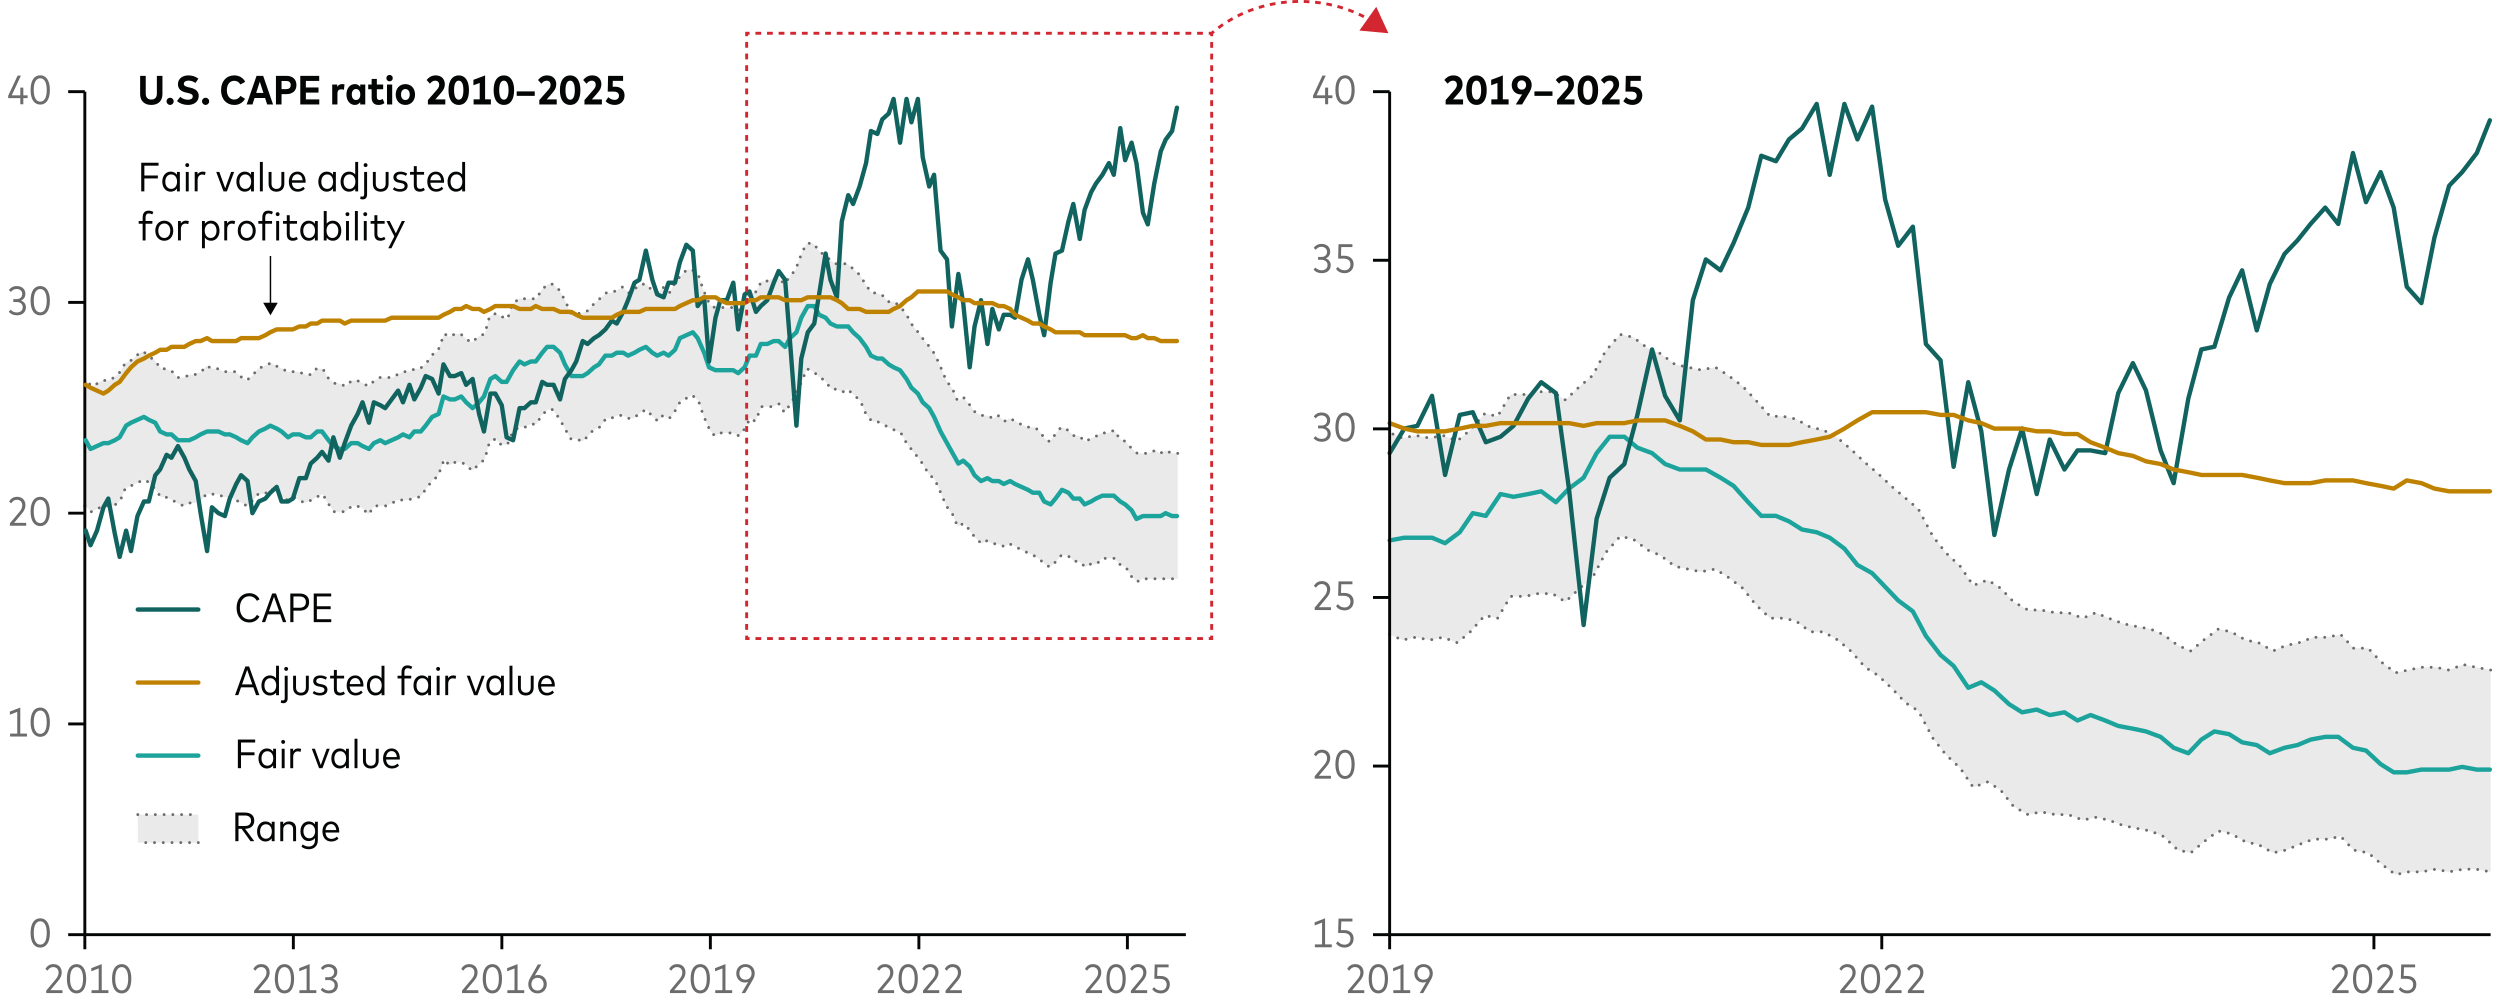 <?xml version="1.0" encoding="UTF-8"?>
<svg xmlns="http://www.w3.org/2000/svg" width="856" height="342" version="1.1" viewBox="0 0 856 342">
  <!-- Generator: Adobe Illustrator 28.7.8, SVG Export Plug-In . SVG Version: 1.2.0 Build 200)  -->
  <g>
    <g id="Freshness_Article_Charts">
      <polygon points="847.836 228.484 843.421 227.549 838.453 229.418 834.037 228.484 829.069 228.484 824.654 229.418 820.238 230.352 815.27 226.615 810.855 221.945 805.887 221.945 801.471 217.274 796.504 218.208 792.088 218.208 787.12 220.076 782.704 221.01 778.289 222.879 773.321 220.076 768.905 219.142 763.938 216.34 759.522 215.406 754.554 219.142 750.139 222.879 745.723 221.01 740.755 217.274 736.34 215.406 731.372 214.471 726.956 213.537 721.988 211.669 717.573 209.801 713.157 211.669 708.189 209.801 703.774 209.801 698.806 208.867 694.39 208.867 689.423 206.064 685.007 201.393 680.591 198.591 675.624 200.459 671.208 193.92 666.24 189.25 661.824 183.645 656.857 174.303 652.441 170.567 648.025 166.83 643.058 162.159 638.642 158.423 633.674 153.752 629.259 150.016 624.291 147.213 619.875 146.279 614.908 143.477 610.492 142.542 606.076 142.542 601.108 136.938 596.693 132.267 591.725 128.53 587.309 125.728 582.342 126.662 577.926 125.728 573.51 124.794 568.543 121.057 564.127 119.189 559.159 115.452 554.743 114.518 549.776 120.123 545.36 128.53 540.944 132.267 535.977 136.938 531.561 134.135 526.593 134.135 522.178 135.069 517.21 135.069 512.794 142.542 508.379 141.608 503.411 147.213 498.995 150.95 494.027 149.081 489.612 150.016 484.644 149.081 480.228 150.016 475.813 148.147 475.813 217.274 480.228 219.142 484.644 218.208 489.612 219.142 494.027 218.208 498.995 220.076 503.411 216.34 508.379 210.735 512.794 211.669 517.21 204.196 522.178 204.196 526.593 203.262 531.561 203.262 535.977 206.064 540.944 201.393 545.36 197.657 549.776 189.25 554.743 183.645 559.159 184.579 564.127 188.315 568.543 190.184 573.51 193.92 577.926 194.854 582.342 195.789 587.309 194.854 591.725 197.657 596.693 201.393 601.108 206.998 606.076 211.669 610.492 211.669 614.908 212.603 619.875 216.34 624.291 216.34 629.259 219.142 633.674 222.879 638.642 228.484 643.058 231.286 648.025 235.957 652.441 240.627 656.857 243.43 661.824 252.771 666.24 258.376 671.208 263.047 675.624 269.586 680.591 267.718 685.007 270.52 689.423 276.125 694.39 278.927 698.806 277.993 703.774 278.927 708.189 278.927 713.157 280.796 717.573 279.861 721.988 280.796 726.956 282.664 731.372 283.598 736.34 284.532 740.755 286.4 745.723 291.071 750.139 292.005 754.554 288.269 759.522 284.532 763.938 285.466 768.905 288.269 773.321 289.203 778.289 292.005 782.704 291.071 787.12 289.203 792.088 287.335 796.504 287.335 801.471 286.4 805.887 291.071 810.855 292.005 815.27 295.742 820.238 299.478 824.654 298.544 829.069 298.544 834.037 297.61 838.453 298.544 843.421 297.61 847.836 297.61 852.804 298.544 852.804 229.418 847.836 228.484" style="fill: #eaeaea;"/>
      <polyline points="852.804 229.418 847.836 228.484 843.42 227.549 838.453 229.418 834.037 228.484 829.069 228.484 824.654 229.418 820.238 230.352 815.27 226.615 810.855 221.945 805.887 221.945 801.471 217.274 796.504 218.208 792.088 218.208 787.12 220.076 782.704 221.01 778.289 222.879 773.321 220.076 768.905 219.142 763.938 216.34 759.522 215.406 754.554 219.142 750.139 222.879 745.723 221.01 740.755 217.274 736.34 215.406 731.372 214.471 726.956 213.537 721.988 211.669 717.573 209.801 713.157 211.669 708.189 209.801 703.774 209.801 698.806 208.867 694.39 208.867 689.423 206.064 685.007 201.393 680.591 198.591 675.623 200.459 671.208 193.92 666.24 189.25 661.824 183.645 656.857 174.303 652.441 170.567 648.025 166.83 643.058 162.159 638.642 158.423 633.674 153.752 629.259 150.016 624.291 147.213 619.875 146.279 614.907 143.477 610.492 142.542 606.076 142.542 601.108 136.938 596.693 132.267 591.725 128.53 587.309 125.728 582.342 126.662 577.926 125.728 573.51 124.794 568.543 121.057 564.127 119.189 559.159 115.452 554.743 114.518 549.776 120.123 545.36 128.53 540.944 132.267 535.977 136.938 531.561 134.135 526.593 134.135 522.178 135.069 517.21 135.069 512.794 142.542 508.378 141.608 503.411 147.213 498.995 150.95 494.027 149.081 489.612 150.016 484.644 149.081 480.228 150.016 475.812 148.147" style="fill: none; stroke: #6c6c6c; stroke-dasharray: 0 3; stroke-linecap: round; stroke-linejoin: round;"/>
      <polyline points="475.813 217.274 480.228 219.142 484.644 218.208 489.612 219.142 494.027 218.208 498.995 220.076 503.411 216.34 508.379 210.735 512.794 211.669 517.21 204.196 522.178 204.196 526.593 203.262 531.561 203.262 535.977 206.064 540.944 201.393 545.36 197.657 549.776 189.25 554.743 183.645 559.159 184.579 564.127 188.315 568.543 190.184 573.51 193.92 577.926 194.854 582.342 195.789 587.309 194.854 591.725 197.657 596.693 201.393 601.108 206.998 606.076 211.669 610.492 211.669 614.908 212.603 619.875 216.34 624.291 216.34 629.259 219.142 633.674 222.879 638.642 228.484 643.058 231.286 648.025 235.957 652.441 240.627 656.857 243.43 661.824 252.771 666.24 258.376 671.208 263.047 675.624 269.586 680.591 267.718 685.007 270.52 689.423 276.125 694.39 278.927 698.806 277.993 703.774 278.927 708.189 278.927 713.157 280.796 717.573 279.861 721.988 280.796 726.956 282.664 731.372 283.598 736.34 284.532 740.755 286.4 745.723 291.071 750.139 292.005 754.554 288.269 759.522 284.532 763.938 285.466 768.905 288.269 773.321 289.203 778.289 292.005 782.704 291.071 787.12 289.203 792.088 287.335 796.504 287.335 801.471 286.4 805.887 291.071 810.855 292.005 815.27 295.742 820.238 299.478 824.654 298.544 829.069 298.544 834.037 297.61 838.453 298.544 843.421 297.61 847.836 297.61 852.804 298.544" style="fill: none; stroke: #6c6c6c; stroke-dasharray: 0 3; stroke-linecap: round; stroke-linejoin: round;"/>
      <polyline points="475.812 185.046 480.835 184.112 485.3 184.112 490.323 184.112 494.788 185.98 499.811 182.243 504.275 175.704 508.74 176.639 513.763 169.165 518.228 170.1 523.25 169.165 527.715 168.231 532.738 171.968 537.203 167.297 542.226 163.561 546.69 155.153 551.155 149.548 556.178 149.548 560.643 153.285 565.666 155.153 570.13 158.89 575.153 160.758 579.618 160.758 584.083 160.758 589.106 163.561 593.57 166.363 598.593 171.968 603.058 176.639 608.081 176.639 612.546 178.507 617.01 181.309 622.033 182.243 626.498 184.112 631.521 187.848 635.986 193.453 641.008 196.256 645.473 200.926 649.938 205.597 654.961 209.334 659.426 217.741 664.448 224.28 668.913 228.016 673.936 235.49 678.401 233.621 682.865 236.424 687.888 241.094 692.353 243.897 697.376 242.963 701.841 244.831 706.864 243.897 711.328 246.699 715.793 244.831 720.816 246.699 725.281 248.568 730.303 249.502 734.768 250.436 739.791 252.304 744.256 256.041 749.279 257.909 753.743 253.238 758.208 250.436 763.231 251.37 767.696 254.172 772.719 255.107 777.183 257.909 782.206 256.041 786.671 255.107 791.136 253.238 796.159 252.304 800.623 252.304 805.646 256.041 810.111 256.975 815.134 261.646 819.599 264.448 824.063 264.448 829.086 263.514 833.551 263.514 838.574 263.514 843.039 262.58 848.061 263.514 852.526 263.514" style="fill: none; stroke: #1ba39c; stroke-linecap: round; stroke-linejoin: round; stroke-width: 1.5px;"/>
      <polyline points="475.812 155.153 480.835 146.746 485.3 145.812 490.323 135.536 494.788 162.626 499.811 142.075 504.275 141.141 508.74 151.417 513.763 149.548 518.228 145.812 523.25 136.47 527.715 130.866 532.738 134.602 537.203 167.297 542.226 214.004 546.69 177.573 551.155 163.561 556.178 158.89 560.643 142.075 565.666 119.656 570.13 135.536 575.153 143.944 579.618 102.841 584.083 88.829 589.106 92.566 593.57 83.224 598.593 71.08 603.058 53.332 608.081 55.2 612.546 47.727 617.01 43.99 622.033 35.583 626.498 59.871 631.521 35.583 635.986 47.727 641.008 36.517 645.473 68.278 649.938 84.158 654.961 77.619 659.426 117.788 664.448 123.392 668.913 159.824 673.936 130.866 678.401 147.68 682.865 183.178 687.888 160.758 692.353 146.746 697.376 169.165 701.841 150.483 706.864 160.758 711.328 154.219 715.793 154.219 720.816 155.153 725.281 134.602 730.303 124.327 734.768 133.668 739.791 154.219 744.256 165.429 749.279 136.47 753.743 119.656 758.208 118.722 763.231 101.907 767.696 92.566 772.719 113.117 777.183 97.236 782.206 86.961 786.671 82.29 791.136 76.685 796.159 71.08 800.623 76.685 805.646 52.398 810.111 69.212 815.134 58.937 819.599 71.08 824.063 98.171 829.086 103.775 833.551 81.356 838.574 63.607 843.039 58.937 848.061 52.398 852.526 41.188" style="fill: none; stroke: #11635f; stroke-linecap: round; stroke-linejoin: round; stroke-width: 1.5px;"/>
      <polyline points="475.812 144.878 480.835 146.746 485.3 147.68 490.323 147.68 494.788 147.68 499.811 146.746 504.275 145.812 508.74 145.812 513.763 144.878 518.228 144.878 523.25 144.878 527.715 144.878 532.738 144.878 537.203 144.878 542.226 145.812 546.69 144.878 551.155 144.878 556.178 144.878 560.643 143.944 565.666 143.944 570.13 143.944 575.153 145.812 579.618 147.68 584.083 150.483 589.106 150.483 593.57 151.417 598.593 151.417 603.058 152.351 608.081 152.351 612.546 152.351 617.01 151.417 622.033 150.483 626.498 149.548 631.521 146.746 635.986 143.944 641.008 141.141 645.473 141.141 649.938 141.141 654.961 141.141 659.426 141.141 664.448 142.075 668.913 142.075 673.936 143.944 678.401 144.878 682.865 146.746 687.888 146.746 692.353 146.746 697.376 147.68 701.841 147.68 706.864 148.614 711.328 148.614 715.793 151.417 720.816 153.285 725.281 155.153 730.303 156.087 734.768 157.956 739.791 158.89 744.256 160.758 749.279 161.692 753.743 162.626 758.208 162.626 763.231 162.626 767.696 162.626 772.719 163.561 777.183 164.495 782.206 165.429 786.671 165.429 791.136 165.429 796.159 164.495 800.623 164.495 805.646 164.495 810.111 165.429 815.134 166.363 819.599 167.297 824.063 164.495 829.086 165.429 833.551 167.297 838.574 168.231 843.039 168.231 848.061 168.231 852.526 168.231" style="fill: none; stroke: #bf8200; stroke-linecap: round; stroke-linejoin: round; stroke-width: 1.5px;"/>
      <polygon points="401.04 155.229 399.377 154.231 397.159 155.229 395.496 154.231 393.279 155.229 391.061 155.229 389.398 155.229 387.18 153.232 385.517 151.234 383.3 150.235 381.637 147.239 379.419 148.238 377.201 148.238 375.538 149.237 373.321 150.235 371.658 151.234 369.44 149.237 367.777 149.237 365.559 147.239 363.342 146.24 361.679 148.238 359.461 151.234 357.798 150.235 355.58 147.239 353.917 146.24 351.7 146.24 349.482 145.241 347.819 144.243 345.601 143.244 343.938 144.243 341.721 142.245 340.057 143.244 337.84 142.245 336.177 142.245 333.959 141.246 331.742 138.25 330.079 136.252 327.861 137.251 326.198 133.256 323.98 130.26 322.317 126.264 320.1 121.27 317.882 118.274 316.219 116.277 314.001 113.28 312.338 111.283 310.121 107.287 308.457 105.29 306.24 103.292 304.022 103.292 302.359 101.295 300.142 100.296 298.478 100.296 296.261 97.3 294.598 94.303 292.38 92.306 290.163 90.308 288.499 90.308 286.282 90.308 284.619 89.309 282.401 87.312 280.738 86.313 278.521 83.316 276.303 83.316 274.64 86.313 272.422 92.306 270.759 94.303 268.542 97.3 266.878 95.302 264.661 95.302 262.443 96.301 260.78 96.301 258.563 100.296 256.899 100.296 254.682 104.291 253.019 106.289 250.801 105.29 248.584 105.29 246.92 105.29 244.703 105.29 243.04 104.291 240.822 99.297 239.159 94.303 236.941 92.306 235.278 92.306 233.061 94.303 230.843 97.3 229.18 100.296 226.963 98.298 225.299 100.296 223.082 99.297 221.419 97.3 219.201 97.3 216.984 99.297 215.32 100.296 213.103 98.298 211.44 99.297 209.222 100.296 207.559 100.296 205.341 102.293 203.124 104.291 201.461 106.289 199.243 107.287 197.58 107.287 195.362 107.287 193.699 103.292 191.482 99.297 189.264 97.3 187.601 97.3 185.383 99.297 183.72 102.293 181.503 102.293 179.84 102.293 177.622 102.293 175.405 104.291 173.741 109.285 171.524 108.286 169.861 107.287 167.643 108.286 165.98 114.279 163.762 115.278 161.545 117.275 159.882 116.277 157.664 114.279 156.001 114.279 153.783 115.278 152.12 114.279 149.903 120.272 148.24 121.27 146.022 124.267 143.804 126.264 142.141 126.264 139.924 127.263 138.261 127.263 136.043 128.262 134.38 129.261 132.162 129.261 129.945 129.261 128.282 130.26 126.064 132.257 124.401 131.258 122.183 130.26 120.52 130.26 118.303 132.257 116.085 131.258 114.422 131.258 112.204 129.261 110.541 126.264 108.324 126.264 106.661 128.262 104.443 128.262 102.225 127.263 100.562 127.263 98.345 127.263 96.682 126.264 94.464 125.266 92.801 124.267 90.583 125.266 88.366 126.264 86.703 128.262 84.485 130.26 82.822 129.261 80.604 127.263 78.941 127.263 76.724 127.263 74.506 126.264 72.843 126.264 70.625 125.266 68.962 127.263 66.745 128.262 65.081 128.262 62.864 129.261 60.647 129.261 58.983 127.263 56.766 126.264 55.103 126.264 52.885 123.268 51.222 122.269 49.004 120.272 47.341 121.27 45.124 123.268 42.906 124.267 41.243 127.263 39.025 129.261 37.362 130.26 35.145 130.26 33.482 131.258 31.264 132.257 29.046 129.261 29.046 173.208 31.264 175.205 33.482 174.206 35.145 173.208 37.362 173.208 39.025 173.208 41.243 171.21 42.906 167.215 45.124 166.216 47.341 165.217 49.004 164.218 51.222 165.217 52.885 167.215 55.103 170.211 56.766 170.211 58.983 171.21 60.647 172.209 62.864 173.208 65.081 172.209 66.745 172.209 68.962 171.21 70.625 169.212 72.843 169.212 74.506 169.212 76.724 170.211 78.941 170.211 80.604 171.21 82.822 172.209 84.485 173.208 86.703 171.21 88.366 169.212 90.583 169.212 92.801 167.215 94.464 168.214 96.682 170.211 98.345 171.21 100.562 170.211 102.225 171.21 104.443 172.209 106.661 171.21 108.324 170.211 110.541 169.212 112.204 172.209 114.422 175.205 116.085 175.205 118.303 175.205 120.52 173.208 122.183 173.208 124.401 174.206 126.064 176.204 128.282 173.208 129.945 173.208 132.162 173.208 134.38 172.209 136.043 171.21 138.261 171.21 139.924 171.21 142.141 170.211 143.804 170.211 146.022 167.215 148.24 164.218 149.903 163.22 152.12 157.227 153.783 159.224 156.001 158.226 157.664 158.226 159.882 159.224 161.545 161.222 163.762 159.224 165.98 157.227 167.643 151.234 169.861 150.235 171.524 152.233 173.741 152.233 175.405 148.238 177.622 146.24 179.84 146.24 181.503 145.241 183.72 145.241 185.383 142.245 187.601 140.247 189.264 140.247 191.482 143.244 193.699 147.239 195.362 150.235 197.58 150.235 199.243 151.234 201.461 149.237 203.124 147.239 205.341 146.24 207.559 143.244 209.222 143.244 211.44 142.245 213.103 142.245 215.32 143.244 216.984 143.244 219.201 141.246 221.419 140.247 223.082 142.245 225.299 144.243 226.963 142.245 229.18 143.244 230.843 141.246 233.061 137.251 235.278 136.252 236.941 135.254 239.159 137.251 240.822 142.245 243.04 147.239 244.703 149.237 246.92 148.238 248.584 148.238 250.801 148.238 253.019 149.237 254.682 147.239 256.899 143.244 258.563 144.243 260.78 139.249 262.443 139.249 264.661 139.249 266.878 138.25 268.542 141.246 270.759 138.25 272.422 135.254 274.64 130.26 276.303 126.264 278.521 127.263 280.738 129.261 282.401 130.26 284.619 133.256 286.282 133.256 288.499 134.255 290.163 133.256 292.38 135.254 294.598 137.251 296.261 141.246 298.478 144.243 300.142 144.243 302.359 145.241 304.022 146.24 306.24 147.239 308.457 148.238 310.121 151.234 312.338 154.231 314.001 156.228 316.219 159.224 317.882 162.221 320.1 164.218 322.317 169.212 323.98 173.208 326.198 176.204 327.861 180.199 330.079 179.2 331.742 181.198 333.959 184.194 336.177 186.192 337.84 185.193 340.057 186.192 341.721 186.192 343.938 187.191 345.601 186.192 347.819 187.191 349.482 188.189 351.7 189.188 353.917 190.187 355.58 191.186 357.798 193.183 359.461 194.182 361.679 192.185 363.342 190.187 365.559 190.187 367.777 192.185 369.44 192.185 371.658 194.182 373.321 193.183 375.538 193.183 377.201 191.186 379.419 191.186 381.637 191.186 383.3 193.183 385.517 194.182 387.18 197.178 389.398 199.176 391.061 198.177 393.279 198.177 395.496 198.177 397.159 198.177 399.377 198.177 401.04 198.177 403.258 198.177 403.258 155.229 401.04 155.229" style="fill: #eaeaea;"/>
      <polyline points="403.258 155.229 401.04 155.229 399.377 154.231 397.159 155.229 395.496 154.231 393.279 155.229 391.061 155.229 389.398 155.229 387.18 153.232 385.517 151.234 383.3 150.235 381.637 147.239 379.419 148.238 377.201 148.238 375.538 149.237 373.321 150.235 371.658 151.234 369.44 149.237 367.777 149.237 365.559 147.239 363.342 146.24 361.679 148.238 359.461 151.234 357.798 150.235 355.58 147.239 353.917 146.24 351.7 146.24 349.482 145.241 347.819 144.243 345.601 143.244 343.938 144.243 341.721 142.245 340.057 143.244 337.84 142.245 336.177 142.245 333.959 141.246 331.742 138.25 330.079 136.252 327.861 137.251 326.198 133.256 323.98 130.26 322.317 126.264 320.1 121.27 317.882 118.274 316.219 116.277 314.001 113.28 312.338 111.283 310.121 107.287 308.457 105.29 306.24 103.292 304.022 103.292 302.359 101.295 300.142 100.296 298.478 100.296 296.261 97.3 294.598 94.303 292.38 92.306 290.163 90.308 288.499 90.308 286.282 90.308 284.619 89.309 282.401 87.312 280.738 86.313 278.521 83.316 276.303 83.316 274.64 86.313 272.422 92.306 270.759 94.303 268.542 97.3 266.878 95.302 264.661 95.302 262.443 96.301 260.78 96.301 258.563 100.296 256.899 100.296 254.682 104.291 253.019 106.289 250.801 105.29 248.584 105.29 246.92 105.29 244.703 105.29 243.04 104.291 240.822 99.297 239.159 94.303 236.941 92.306 235.278 92.306 233.061 94.303 230.843 97.3 229.18 100.296 226.963 98.298 225.299 100.296 223.082 99.297 221.419 97.3 219.201 97.3 216.984 99.297 215.32 100.296 213.103 98.298 211.44 99.297 209.222 100.296 207.559 100.296 205.341 102.293 203.124 104.291 201.461 106.289 199.243 107.287 197.58 107.287 195.362 107.287 193.699 103.292 191.482 99.297 189.264 97.3 187.601 97.3 185.383 99.297 183.72 102.293 181.503 102.293 179.84 102.293 177.622 102.293 175.405 104.291 173.741 109.285 171.524 108.286 169.861 107.287 167.643 108.286 165.98 114.279 163.762 115.278 161.545 117.275 159.882 116.277 157.664 114.279 156.001 114.279 153.783 115.278 152.12 114.279 149.903 120.272 148.24 121.27 146.022 124.267 143.804 126.264 142.141 126.264 139.924 127.263 138.261 127.263 136.043 128.262 134.38 129.261 132.162 129.261 129.945 129.261 128.282 130.26 126.064 132.257 124.401 131.258 122.183 130.26 120.52 130.26 118.303 132.257 116.085 131.258 114.422 131.258 112.204 129.261 110.541 126.264 108.324 126.264 106.661 128.262 104.443 128.262 102.225 127.263 100.562 127.263 98.345 127.263 96.682 126.264 94.464 125.266 92.801 124.267 90.583 125.266 88.366 126.264 86.703 128.262 84.485 130.26 82.822 129.261 80.604 127.263 78.941 127.263 76.724 127.263 74.506 126.264 72.843 126.264 70.625 125.266 68.962 127.263 66.745 128.262 65.081 128.262 62.864 129.261 60.647 129.261 58.983 127.263 56.766 126.264 55.103 126.264 52.885 123.268 51.222 122.269 49.004 120.272 47.341 121.27 45.124 123.268 42.906 124.267 41.243 127.263 39.025 129.261 37.362 130.26 35.145 130.26 33.482 131.258 31.264 132.257 29.046 129.261" style="fill: none; stroke: #6c6c6c; stroke-dasharray: 0 3; stroke-linecap: round; stroke-linejoin: round;"/>
      <polyline points="29.046 173.208 31.264 175.205 33.482 174.206 35.145 173.208 37.362 173.208 39.025 173.208 41.243 171.21 42.906 167.215 45.124 166.216 47.341 165.217 49.004 164.218 51.222 165.217 52.885 167.215 55.103 170.211 56.766 170.211 58.983 171.21 60.647 172.209 62.864 173.208 65.081 172.209 66.745 172.209 68.962 171.21 70.625 169.212 72.843 169.212 74.506 169.212 76.724 170.211 78.941 170.211 80.604 171.21 82.822 172.209 84.485 173.208 86.703 171.21 88.366 169.212 90.583 169.212 92.801 167.215 94.464 168.214 96.682 170.211 98.345 171.21 100.562 170.211 102.225 171.21 104.443 172.209 106.661 171.21 108.324 170.211 110.541 169.212 112.204 172.209 114.422 175.205 116.085 175.205 118.303 175.205 120.52 173.208 122.183 173.208 124.401 174.206 126.064 176.204 128.282 173.208 129.945 173.208 132.162 173.208 134.38 172.209 136.043 171.21 138.261 171.21 139.924 171.21 142.141 170.211 143.804 170.211 146.022 167.215 148.24 164.218 149.903 163.22 152.12 157.227 153.783 159.224 156.001 158.226 157.664 158.226 159.882 159.224 161.545 161.222 163.762 159.224 165.98 157.227 167.643 151.234 169.861 150.235 171.524 152.233 173.741 152.233 175.405 148.238 177.622 146.24 179.84 146.24 181.503 145.241 183.72 145.241 185.383 142.245 187.601 140.247 189.264 140.247 191.482 143.244 193.699 147.239 195.362 150.235 197.58 150.235 199.243 151.234 201.461 149.237 203.124 147.239 205.341 146.24 207.559 143.244 209.222 143.244 211.44 142.245 213.103 142.245 215.32 143.244 216.984 143.244 219.201 141.246 221.419 140.247 223.082 142.245 225.299 144.243 226.963 142.245 229.18 143.244 230.843 141.246 233.061 137.251 235.278 136.252 236.941 135.254 239.159 137.251 240.822 142.245 243.04 147.239 244.703 149.237 246.92 148.238 248.584 148.238 250.801 148.238 253.019 149.237 254.682 147.239 256.899 143.244 258.563 144.243 260.78 139.249 262.443 139.249 264.661 139.249 266.878 138.25 268.542 141.246 270.759 138.25 272.422 135.254 274.64 130.26 276.303 126.264 278.521 127.263 280.738 129.261 282.401 130.26 284.619 133.256 286.282 133.256 288.499 134.255 290.163 133.256 292.38 135.254 294.598 137.251 296.261 141.246 298.478 144.243 300.142 144.243 302.359 145.241 304.022 146.24 306.24 147.239 308.457 148.238 310.121 151.234 312.338 154.231 314.001 156.228 316.219 159.224 317.882 162.221 320.1 164.218 322.317 169.212 323.98 173.208 326.198 176.204 327.861 180.199 330.079 179.2 331.742 181.198 333.959 184.194 336.177 186.192 337.84 185.193 340.057 186.192 341.721 186.192 343.938 187.191 345.601 186.192 347.819 187.191 349.482 188.189 351.7 189.188 353.917 190.187 355.58 191.186 357.798 193.183 359.461 194.182 361.679 192.185 363.342 190.187 365.559 190.187 367.777 192.185 369.44 192.185 371.658 194.182 373.321 193.183 375.538 193.183 377.201 191.186 379.419 191.186 381.637 191.186 383.3 193.183 385.517 194.182 387.18 197.178 389.398 199.176 391.061 198.177 393.279 198.177 395.496 198.177 397.159 198.177 399.377 198.177 401.04 198.177 403.258 198.177" style="fill: none; stroke: #6c6c6c; stroke-dasharray: 0 3; stroke-linecap: round; stroke-linejoin: round;"/>
      <line x1="29.046" y1="320.03" x2="29.046" y2="31.379" style="fill: none; stroke: #040505; stroke-linejoin: round;"/>
      <polyline points="29.324 150.735 30.987 153.731 33.204 152.732 35.422 151.734 37.085 151.734 39.303 150.735 40.966 149.736 43.183 145.741 44.846 144.742 47.064 143.743 49.281 142.744 50.945 143.743 53.162 144.742 54.825 147.738 57.043 148.737 58.706 148.737 60.924 150.735 63.141 150.735 64.804 150.735 67.022 149.736 68.685 148.737 70.903 147.738 72.566 147.738 74.783 147.738 77.001 148.737 78.664 148.737 80.882 149.736 82.545 150.735 84.762 151.734 86.425 149.736 88.643 147.738 90.861 146.74 92.524 145.741 94.741 146.74 96.404 147.738 98.622 149.736 100.285 148.737 102.503 148.737 104.72 149.736 106.383 149.736 108.601 147.738 110.264 147.738 112.482 150.735 114.145 152.732 116.362 153.731 118.025 153.731 120.243 151.734 122.461 151.734 124.124 152.732 126.341 153.731 128.004 151.734 130.222 150.735 131.885 151.734 134.103 150.735 136.32 149.736 137.983 148.737 140.201 149.736 141.864 147.738 144.082 147.738 145.745 145.741 147.962 142.744 150.18 141.746 151.843 135.753 154.061 136.752 155.724 136.752 157.941 135.753 159.605 137.75 161.822 139.748 164.04 137.75 165.703 135.753 167.92 129.76 169.583 128.761 171.801 130.759 173.464 130.759 175.682 126.764 177.899 123.767 179.562 124.766 181.78 123.767 183.443 123.767 185.661 120.771 187.324 118.773 189.541 118.773 191.759 120.771 193.422 124.766 195.64 128.761 197.303 128.761 199.52 128.761 201.184 127.763 203.401 125.765 205.064 124.766 207.282 121.77 209.499 121.77 211.163 120.771 213.38 120.771 215.043 121.77 217.261 120.771 218.924 119.772 221.141 118.773 223.359 120.771 225.022 121.77 227.24 120.771 228.903 121.77 231.12 119.772 232.784 115.777 235.001 114.778 237.219 113.78 238.882 115.777 241.099 120.771 242.763 125.765 244.98 126.764 246.643 126.764 248.861 126.764 251.078 126.764 252.742 127.763 254.959 125.765 256.622 121.77 258.84 121.77 260.503 117.775 262.721 117.775 264.938 116.776 266.601 116.776 268.819 118.773 270.482 115.777 272.699 113.78 274.363 108.786 276.58 104.79 278.798 104.79 280.461 107.787 282.678 108.786 284.342 110.783 286.559 111.782 288.222 111.782 290.44 111.782 292.103 113.78 294.321 115.777 296.538 118.773 298.201 121.77 300.419 122.769 302.082 122.769 304.3 124.766 305.963 125.765 308.18 126.764 310.398 129.76 312.061 132.757 314.279 134.754 315.942 137.75 318.159 139.748 319.822 142.744 322.04 147.738 324.257 151.734 325.921 154.73 328.138 158.725 329.801 157.726 332.019 159.724 333.682 162.72 335.9 164.718 338.117 163.719 339.78 164.718 341.998 164.718 343.661 165.717 345.879 164.718 347.542 165.717 349.759 166.715 351.977 167.714 353.64 168.713 355.858 168.713 357.521 171.709 359.738 172.708 361.401 170.711 363.619 167.714 365.837 168.713 367.5 170.711 369.717 170.711 371.38 172.708 373.598 171.709 375.261 170.711 377.479 169.712 379.696 169.712 381.359 169.712 383.577 171.709 385.24 172.708 387.458 174.706 389.121 177.702 391.338 176.703 393.001 176.703 395.219 176.703 397.437 176.703 399.1 175.704 401.317 176.703 402.98 176.703" style="fill: none; stroke: #1ba39c; stroke-linecap: round; stroke-linejoin: round; stroke-width: 1.5px;"/>
      <polyline points="29.324 181.697 30.987 186.691 33.204 181.697 35.422 173.707 37.085 170.711 39.303 182.696 40.966 190.686 43.183 181.697 44.846 188.689 47.064 176.703 49.281 171.709 50.945 171.709 53.162 162.72 54.825 160.723 57.043 155.729 58.706 156.727 60.924 152.732 63.141 156.727 64.804 160.723 67.022 164.718 68.685 175.704 70.903 188.689 72.566 173.707 74.783 175.704 77.001 176.703 78.664 170.711 80.882 165.717 82.545 162.72 84.762 164.718 86.425 175.704 88.643 171.709 90.861 170.711 92.524 168.713 94.741 166.715 96.404 171.709 98.622 171.709 100.285 170.711 102.503 163.719 104.72 163.719 106.383 158.725 108.601 156.727 110.264 154.73 112.482 157.726 114.145 149.736 116.362 156.727 118.025 151.734 120.243 145.741 122.461 141.746 124.124 137.75 126.341 144.742 128.004 137.75 130.222 138.749 131.885 139.748 134.103 136.752 136.32 133.755 137.983 137.75 140.201 131.758 141.864 136.752 144.082 132.757 145.745 128.761 147.962 129.76 150.18 134.754 151.843 124.766 154.061 128.761 155.724 128.761 157.941 127.763 159.605 131.758 161.822 129.76 164.04 141.746 165.703 147.738 167.92 134.754 169.583 134.754 171.801 138.749 173.464 149.736 175.682 150.735 177.899 139.748 179.562 139.748 181.78 137.75 183.443 137.75 185.661 130.759 187.324 131.758 189.541 131.758 191.759 136.752 193.422 129.76 195.64 126.764 197.303 123.767 199.52 116.776 201.184 117.775 203.401 115.777 205.064 114.778 207.282 112.781 209.499 109.784 211.163 110.783 213.38 106.788 215.043 102.793 217.261 96.8 218.924 95.801 221.141 85.813 223.359 95.801 225.022 100.795 227.24 101.794 228.903 96.8 231.12 96.8 232.784 89.809 235.001 83.816 237.219 85.813 238.882 104.79 241.099 101.794 242.763 123.767 244.98 108.786 246.643 102.793 248.861 102.793 251.078 96.8 252.742 112.781 254.959 100.795 256.622 99.796 258.84 106.788 260.503 104.79 262.721 102.793 264.938 96.8 266.601 92.805 268.819 95.801 270.482 116.776 272.699 145.741 274.363 122.769 276.58 113.78 278.798 110.783 280.461 100.795 282.678 86.812 284.342 95.801 286.559 101.794 288.222 75.826 290.44 66.836 292.103 69.833 294.321 63.84 296.538 55.85 298.201 44.863 300.419 45.862 302.082 40.868 304.3 38.87 305.963 33.876 308.18 48.858 310.398 33.876 312.061 41.867 314.279 33.876 315.942 53.852 318.159 63.84 319.822 59.845 322.04 85.813 324.257 88.81 325.921 111.782 328.138 93.804 329.801 103.792 332.019 125.765 333.682 111.782 335.9 102.793 338.117 117.775 339.78 105.789 341.998 112.781 343.661 107.787 345.879 107.787 347.542 108.786 349.759 95.801 351.977 88.81 353.64 95.801 355.858 107.787 357.521 114.778 359.738 96.8 361.401 86.812 363.619 85.813 365.837 75.826 367.5 69.833 369.717 81.818 371.38 71.83 373.598 65.838 375.261 62.841 377.479 59.845 379.696 55.85 381.359 59.845 383.577 43.864 385.24 54.851 387.458 48.858 389.121 55.85 391.338 72.829 393.001 76.824 395.219 62.841 397.437 51.855 399.1 47.859 401.317 44.863 402.98 36.873" style="fill: none; stroke: #11635f; stroke-linecap: round; stroke-linejoin: round; stroke-width: 1.5px;"/>
      <polyline points="29.324 131.758 30.987 132.757 33.204 133.755 35.422 134.754 37.085 133.755 39.303 131.758 40.966 130.759 43.183 127.763 44.846 125.765 47.064 123.767 49.281 122.769 50.945 121.77 53.162 120.771 54.825 119.772 57.043 119.772 58.706 118.773 60.924 118.773 63.141 118.773 64.804 117.775 67.022 116.776 68.685 116.776 70.903 115.777 72.566 116.776 74.783 116.776 77.001 116.776 78.664 116.776 80.882 116.776 82.545 115.777 84.762 115.777 86.425 115.777 88.643 115.777 90.861 114.778 92.524 113.78 94.741 112.781 96.404 112.781 98.622 112.781 100.285 112.781 102.503 111.782 104.72 111.782 106.383 110.783 108.601 110.783 110.264 109.784 112.482 109.784 114.145 109.784 116.362 109.784 118.025 110.783 120.243 109.784 122.461 109.784 124.124 109.784 126.341 109.784 128.004 109.784 130.222 109.784 131.885 109.784 134.103 108.786 136.32 108.786 137.983 108.786 140.201 108.786 141.864 108.786 144.082 108.786 145.745 108.786 147.962 108.786 150.18 108.786 151.843 107.787 154.061 106.788 155.724 105.789 157.941 105.789 159.605 104.79 161.822 105.789 164.04 105.789 165.703 106.788 167.92 105.789 169.583 104.79 171.801 104.79 173.464 104.79 175.682 104.79 177.899 105.789 179.562 105.789 181.78 105.789 183.443 104.79 185.661 105.789 187.324 105.789 189.541 105.789 191.759 106.788 193.422 106.788 195.64 106.788 197.303 107.787 199.52 108.786 201.184 108.786 203.401 108.786 205.064 108.786 207.282 108.786 209.499 108.786 211.163 107.787 213.38 106.788 215.043 106.788 217.261 106.788 218.924 106.788 221.141 105.789 223.359 105.789 225.022 105.789 227.24 105.789 228.903 105.789 231.12 105.789 232.784 104.79 235.001 103.792 237.219 102.793 238.882 102.793 241.099 101.794 242.763 101.794 244.98 101.794 246.643 102.793 248.861 103.792 251.078 103.792 252.742 103.792 254.959 103.792 256.622 102.793 258.84 102.793 260.503 101.794 262.721 101.794 264.938 101.794 266.601 101.794 268.819 102.793 270.482 102.793 272.699 102.793 274.363 102.793 276.58 101.794 278.798 101.794 280.461 101.794 282.678 101.794 284.342 101.794 286.559 102.793 288.222 103.792 290.44 105.789 292.103 105.789 294.321 105.789 296.538 106.788 298.201 106.788 300.419 106.788 302.082 106.788 304.3 106.788 305.963 105.789 308.18 104.79 310.398 102.793 312.061 101.794 314.279 99.796 315.942 99.796 318.159 99.796 319.822 99.796 322.04 99.796 324.257 99.796 325.921 100.795 328.138 101.794 329.801 102.793 332.019 102.793 333.682 103.792 335.9 103.792 338.117 103.792 339.78 103.792 341.998 104.79 343.661 104.79 345.879 105.789 347.542 107.787 349.759 108.786 351.977 109.784 353.64 110.783 355.858 110.783 357.521 111.782 359.738 112.781 361.401 113.78 363.619 113.78 365.837 113.78 367.5 113.78 369.717 113.78 371.38 114.778 373.598 114.778 375.261 114.778 377.479 114.778 379.696 114.778 381.359 114.778 383.577 114.778 385.24 114.778 387.458 115.777 389.121 115.777 391.338 114.778 393.001 115.777 395.219 115.777 397.437 116.776 399.1 116.776 401.317 116.776 402.98 116.776" style="fill: none; stroke: #bf8200; stroke-linecap: round; stroke-linejoin: round; stroke-width: 1.5px;"/>
      <g>
        <path d="M47.982,32.183v-6.212h1.919v6.114c0,1.366.771,1.996,1.905,1.996s1.905-.63,1.905-1.996v-6.114h1.912v6.212c0,2.395-1.471,3.747-3.817,3.747s-3.824-1.352-3.824-3.747Z" style="fill: #040505;"/>
        <path d="M57.012,34.683c0-.665.567-1.226,1.24-1.226s1.232.561,1.232,1.233-.56,1.24-1.232,1.24-1.24-.567-1.24-1.247Z" style="fill: #040505;"/>
        <path d="M60.609,34.599l1.106-1.443c.603.525,1.513.995,2.634.995.945,0,1.653-.406,1.653-1.134,0-.645-.561-.938-1.681-1.184l-.637-.14c-1.8-.393-2.759-1.331-2.759-2.886,0-1.807,1.499-2.991,3.565-2.991,1.289,0,2.346.336,3.446,1.114l-1.009,1.478c-.616-.448-1.422-.805-2.388-.805-.932,0-1.597.413-1.597,1.121,0,.658.679.938,1.744,1.184l.582.133c1.709.393,2.773,1.247,2.773,2.795,0,2.066-1.695,3.096-3.691,3.096-1.478,0-2.837-.498-3.74-1.331Z" style="fill: #040505;"/>
        <path d="M69.157,34.683c0-.665.567-1.226,1.24-1.226s1.232.561,1.232,1.233-.56,1.24-1.232,1.24-1.24-.567-1.24-1.247Z" style="fill: #040505;"/>
        <path d="M75.687,30.873c0-3.067,1.835-5.063,4.524-5.063,1.66,0,3.061.819,3.747,2.213l-1.653.904c-.456-.812-1.184-1.261-2.102-1.261-1.471,0-2.528,1.198-2.528,3.208.007,2.08,1.114,3.208,2.536,3.208.903,0,1.639-.441,2.115-1.254l1.583,1.001c-.735,1.317-2.045,2.108-3.698,2.108-2.689,0-4.524-1.996-4.524-5.064Z" style="fill: #040505;"/>
        <path d="M87.84,25.971h2.27l3.39,9.805h-2.024l-.714-2.22h-3.607l-.715,2.22h-1.989l3.39-9.805ZM90.194,31.812l-1.24-3.838-1.233,3.838h2.473Z" style="fill: #040505;"/>
        <path d="M94.482,25.971h3.572c2.192,0,3.446,1.219,3.446,3.151,0,1.905-1.253,3.11-3.432,3.11h-1.667v3.544h-1.919v-9.805ZM98.033,30.509c.932,0,1.506-.462,1.506-1.387,0-.931-.574-1.394-1.506-1.394h-1.632v2.78h1.632Z" style="fill: #040505;"/>
        <path d="M102.812,25.971h6.485v1.744h-4.566v2.241h4.328v1.744h-4.328v2.332h4.587v1.744h-6.506v-9.805Z" style="fill: #040505;"/>
        <path d="M113.746,28.954h1.723v.798c.364-.658.945-.959,1.716-.959.308,0,.581.049.777.133l-.203,1.828c-.266-.105-.63-.175-.966-.175-.764,0-1.254.476-1.254,1.387v3.81h-1.793v-6.822Z" style="fill: #040505;"/>
        <path d="M118.617,32.358c0-2.073,1.205-3.565,2.886-3.565.854,0,1.436.399,1.828.974v-.812h1.737v6.822h-1.737v-.812c-.385.574-.973.967-1.828.967-1.681,0-2.886-1.485-2.886-3.572ZM121.909,34.242c.868,0,1.45-.714,1.45-1.877s-.582-1.884-1.45-1.884c-.89,0-1.457.735-1.457,1.884s.567,1.877,1.457,1.877Z" style="fill: #040505;"/>
        <path d="M127.249,33.401v-2.829h-1.177v-1.618h1.177v-1.926h1.786v1.926h2.164v1.618h-2.164v2.647c0,.749.392,1.022.917,1.022.385,0,.777-.175,1.085-.371l.603,1.436c-.525.364-1.149.624-2.045.624-1.527,0-2.346-.883-2.346-2.529Z" style="fill: #040505;"/>
        <path d="M132.288,26.748c0-.616.476-1.1,1.099-1.1s1.1.483,1.1,1.106-.476,1.093-1.1,1.093-1.099-.477-1.099-1.1ZM132.505,28.954h1.786v6.822h-1.786v-6.822Z" style="fill: #040505;"/>
        <path d="M135.494,32.365c0-2.123,1.373-3.565,3.306-3.565s3.313,1.442,3.313,3.565-1.373,3.565-3.313,3.565-3.306-1.443-3.306-3.565ZM138.799,34.242c.869,0,1.492-.701,1.492-1.877,0-1.17-.623-1.877-1.492-1.877s-1.485.708-1.485,1.877c0,1.176.617,1.877,1.485,1.877Z" style="fill: #040505;"/>
        <path d="M146.512,34.263l3.152-3.607c.448-.519.714-1.065.714-1.653,0-.799-.519-1.38-1.352-1.38-.84,0-1.358.49-1.814,1.037l-1.134-1.254c.56-.75,1.513-1.59,3.117-1.59,1.926,0,3.117,1.233,3.117,3.04,0,1.149-.47,1.975-1.268,2.9l-1.975,2.276h3.411v1.744h-5.967v-1.513Z" style="fill: #040505;"/>
        <path d="M153.561,30.873c0-3.516,1.499-5.057,3.53-5.057,2.003,0,3.488,1.604,3.488,5.057,0,3.516-1.485,5.057-3.488,5.057-2.031,0-3.53-1.541-3.53-5.057ZM157.09,34.13c.882,0,1.576-.868,1.576-3.257,0-2.318-.693-3.256-1.576-3.256-.911,0-1.618.868-1.618,3.256s.708,3.257,1.618,3.257Z" style="fill: #040505;"/>
        <path d="M162.157,34.018h2.094v-5.631l-2.15.799v-1.856l3.992-1.505v8.194h1.975v1.758h-5.911v-1.758Z" style="fill: #040505;"/>
        <path d="M169.016,30.873c0-3.516,1.499-5.057,3.53-5.057,2.003,0,3.488,1.604,3.488,5.057,0,3.516-1.485,5.057-3.488,5.057-2.031,0-3.53-1.541-3.53-5.057ZM172.546,34.13c.882,0,1.576-.868,1.576-3.257,0-2.318-.693-3.256-1.576-3.256-.911,0-1.618.868-1.618,3.256s.708,3.257,1.618,3.257Z" style="fill: #040505;"/>
        <path d="M176.919,31.293h6.177v1.527h-6.177v-1.527Z" style="fill: #040505;"/>
        <path d="M184.661,34.263l3.152-3.607c.448-.519.714-1.065.714-1.653,0-.799-.519-1.38-1.352-1.38-.84,0-1.358.49-1.814,1.037l-1.134-1.254c.56-.75,1.513-1.59,3.117-1.59,1.926,0,3.116,1.233,3.116,3.04,0,1.149-.469,1.975-1.268,2.9l-1.975,2.276h3.411v1.744h-5.967v-1.513Z" style="fill: #040505;"/>
        <path d="M191.71,30.873c0-3.516,1.499-5.057,3.53-5.057,2.003,0,3.488,1.604,3.488,5.057,0,3.516-1.485,5.057-3.488,5.057-2.031,0-3.53-1.541-3.53-5.057ZM195.24,34.13c.882,0,1.576-.868,1.576-3.257,0-2.318-.693-3.256-1.576-3.256-.911,0-1.618.868-1.618,3.256s.708,3.257,1.618,3.257Z" style="fill: #040505;"/>
        <path d="M200.117,34.263l3.152-3.607c.448-.519.714-1.065.714-1.653,0-.799-.519-1.38-1.352-1.38-.84,0-1.358.49-1.814,1.037l-1.134-1.254c.56-.75,1.513-1.59,3.117-1.59,1.926,0,3.117,1.233,3.117,3.04,0,1.149-.47,1.975-1.268,2.9l-1.975,2.276h3.411v1.744h-5.967v-1.513Z" style="fill: #040505;"/>
        <path d="M207.34,34.648l.953-1.38c.448.49,1.268.932,2.129.932.974,0,1.513-.582,1.513-1.422,0-.798-.498-1.408-1.835-1.408h-2.017l.126-5.4h5.134v1.723h-3.516l-.056,1.996h.812c2.08,0,3.264,1.233,3.264,2.963,0,2.031-1.436,3.278-3.39,3.278-1.324,0-2.402-.498-3.117-1.282Z" style="fill: #040505;"/>
      </g>
      <line x1="29.046" y1="320.03" x2="406.038" y2="320.03" style="fill: none; stroke: #040505; stroke-linejoin: round;"/>
      <line x1="23.346" y1="31.387" x2="29.046" y2="31.387" style="fill: none; stroke: #040505; stroke-linejoin: round;"/>
      <line x1="23.346" y1="103.548" x2="29.046" y2="103.548" style="fill: none; stroke: #040505; stroke-linejoin: round;"/>
      <line x1="23.346" y1="175.708" x2="29.046" y2="175.708" style="fill: none; stroke: #040505; stroke-linejoin: round;"/>
      <line x1="23.346" y1="247.869" x2="29.046" y2="247.869" style="fill: none; stroke: #040505; stroke-linejoin: round;"/>
      <line x1="23.346" y1="320.03" x2="29.046" y2="320.03" style="fill: none; stroke: #040505; stroke-linejoin: round;"/>
      <line x1="29.046" y1="320.03" x2="29.046" y2="325.03" style="fill: none; stroke: #040505; stroke-linejoin: round;"/>
      <line x1="100.441" y1="320.03" x2="100.441" y2="325.03" style="fill: none; stroke: #040505; stroke-linejoin: round;"/>
      <line x1="171.836" y1="320.03" x2="171.836" y2="325.03" style="fill: none; stroke: #040505; stroke-linejoin: round;"/>
      <line x1="243.231" y1="320.03" x2="243.231" y2="325.03" style="fill: none; stroke: #040505; stroke-linejoin: round;"/>
      <line x1="314.626" y1="320.03" x2="314.626" y2="325.03" style="fill: none; stroke: #040505; stroke-linejoin: round;"/>
      <line x1="386.021" y1="320.03" x2="386.021" y2="325.03" style="fill: none; stroke: #040505; stroke-linejoin: round;"/>
      <line x1="475.812" y1="320.03" x2="475.812" y2="325.03" style="fill: none; stroke: #040505; stroke-linejoin: round;"/>
      <line x1="644.32" y1="320.03" x2="644.32" y2="325.03" style="fill: none; stroke: #040505; stroke-linejoin: round;"/>
      <line x1="812.828" y1="320.03" x2="812.828" y2="325.03" style="fill: none; stroke: #040505; stroke-linejoin: round;"/>
      <path d="M10.469,319.438c0-3.475,1.415-5.015,3.32-5.015,1.891,0,3.292,1.617,3.292,5.015,0,3.474-1.401,5.015-3.292,5.015-1.905,0-3.32-1.541-3.32-5.015ZM13.789,323.438c1.268,0,2.213-1.156,2.213-3.999,0-2.767-.946-3.999-2.213-3.999-1.274,0-2.234,1.155-2.234,3.999s.96,3.999,2.234,3.999Z" style="fill: #6c6c6c;"/>
      <g>
        <path d="M3.449,251.193h2.458v-7.459l-2.529.974v-1.072l3.565-1.372v8.93h2.291v.987H3.449v-.987Z" style="fill: #6c6c6c;"/>
        <path d="M10.469,247.278c0-3.475,1.415-5.015,3.32-5.015,1.891,0,3.292,1.617,3.292,5.015,0,3.474-1.401,5.015-3.292,5.015-1.905,0-3.32-1.541-3.32-5.015ZM13.789,251.277c1.268,0,2.213-1.156,2.213-3.999,0-2.767-.946-3.999-2.213-3.999-1.274,0-2.234,1.155-2.234,3.999s.96,3.999,2.234,3.999Z" style="fill: #6c6c6c;"/>
      </g>
      <g>
        <path d="M3.386,179.187l3.341-4.006c.525-.63.896-1.324.896-2.164,0-1.071-.645-1.898-1.821-1.898-1.001,0-1.562.574-1.975,1.247l-.714-.616c.456-.812,1.275-1.646,2.752-1.646,1.807,0,2.844,1.226,2.844,2.879,0,1.163-.546,2.038-1.184,2.801l-2.704,3.25h4.139v.987H3.386v-.833Z" style="fill: #6c6c6c;"/>
        <path d="M10.469,175.117c0-3.474,1.415-5.015,3.32-5.015,1.891,0,3.292,1.618,3.292,5.015,0,3.474-1.401,5.015-3.292,5.015-1.905,0-3.32-1.541-3.32-5.015ZM13.789,179.117c1.268,0,2.213-1.156,2.213-4,0-2.766-.946-3.999-2.213-3.999-1.274,0-2.234,1.156-2.234,3.999s.96,4,2.234,4Z" style="fill: #6c6c6c;"/>
      </g>
      <g>
        <path d="M2.986,106.746l.658-.7c.533.588,1.268.938,2.129.938,1.114,0,2.017-.609,2.017-1.821,0-1.107-.938-1.765-2.094-1.765h-1.148v-.98h1.148c1.079,0,1.912-.616,1.912-1.751,0-1.051-.798-1.73-1.926-1.73-.883,0-1.527.455-1.94,1.03l-.693-.666c.546-.792,1.422-1.359,2.697-1.359,1.758,0,2.941,1.079,2.941,2.655,0,1.155-.609,1.947-1.485,2.311.974.35,1.674,1.177,1.674,2.325,0,1.821-1.443,2.738-3.067,2.738-1.233,0-2.178-.462-2.823-1.226Z" style="fill: #6c6c6c;"/>
        <path d="M10.469,102.957c0-3.474,1.415-5.015,3.32-5.015,1.891,0,3.292,1.618,3.292,5.015,0,3.474-1.401,5.015-3.292,5.015-1.905,0-3.32-1.541-3.32-5.015ZM13.789,106.957c1.268,0,2.213-1.156,2.213-4,0-2.766-.946-3.999-2.213-3.999-1.274,0-2.234,1.156-2.234,3.999s.96,4,2.234,4Z" style="fill: #6c6c6c;"/>
      </g>
      <g>
        <path d="M6.951,33.612H2.804v-.82l3.222-6.898h1.142l-3.145,6.737h2.928v-2.64h1.037v2.64h1.463v.981h-1.463v2.087h-1.037v-2.087Z" style="fill: #6c6c6c;"/>
        <path d="M10.469,30.796c0-3.474,1.415-5.015,3.32-5.015,1.891,0,3.292,1.618,3.292,5.015,0,3.474-1.401,5.015-3.292,5.015-1.905,0-3.32-1.541-3.32-5.015ZM13.789,34.796c1.268,0,2.213-1.156,2.213-4,0-2.766-.946-3.999-2.213-3.999-1.274,0-2.234,1.156-2.234,3.999s.96,4,2.234,4Z" style="fill: #6c6c6c;"/>
      </g>
      <g>
        <path d="M15.82,339.197l3.341-4.007c.525-.63.896-1.323.896-2.164,0-1.071-.645-1.897-1.821-1.897-1.001,0-1.562.574-1.975,1.246l-.714-.616c.456-.812,1.275-1.646,2.752-1.646,1.807,0,2.844,1.226,2.844,2.878,0,1.163-.546,2.038-1.184,2.802l-2.704,3.25h4.139v.987h-5.575v-.833Z" style="fill: #6c6c6c;"/>
        <path d="M22.904,335.128c0-3.475,1.415-5.015,3.32-5.015,1.891,0,3.292,1.617,3.292,5.015,0,3.474-1.401,5.015-3.292,5.015-1.905,0-3.32-1.541-3.32-5.015ZM26.224,339.127c1.268,0,2.213-1.156,2.213-3.999,0-2.767-.946-3.999-2.213-3.999-1.274,0-2.234,1.155-2.234,3.999s.96,3.999,2.234,3.999Z" style="fill: #6c6c6c;"/>
        <path d="M31.339,339.043h2.458v-7.459l-2.529.974v-1.072l3.565-1.372v8.93h2.291v.987h-5.785v-.987Z" style="fill: #6c6c6c;"/>
        <path d="M38.359,335.128c0-3.475,1.415-5.015,3.32-5.015,1.891,0,3.292,1.617,3.292,5.015,0,3.474-1.401,5.015-3.292,5.015-1.905,0-3.32-1.541-3.32-5.015ZM41.679,339.127c1.268,0,2.213-1.156,2.213-3.999,0-2.767-.946-3.999-2.213-3.999-1.274,0-2.234,1.155-2.234,3.999s.96,3.999,2.234,3.999Z" style="fill: #6c6c6c;"/>
      </g>
      <g>
        <path d="M87.01,339.197l3.341-4.007c.525-.63.896-1.323.896-2.164,0-1.071-.645-1.897-1.821-1.897-1.001,0-1.562.574-1.975,1.246l-.714-.616c.456-.812,1.275-1.646,2.752-1.646,1.807,0,2.844,1.226,2.844,2.878,0,1.163-.546,2.038-1.184,2.802l-2.704,3.25h4.139v.987h-5.575v-.833Z" style="fill: #6c6c6c;"/>
        <path d="M94.093,335.128c0-3.475,1.415-5.015,3.32-5.015,1.891,0,3.292,1.617,3.292,5.015,0,3.474-1.401,5.015-3.292,5.015-1.905,0-3.32-1.541-3.32-5.015ZM97.413,339.127c1.268,0,2.213-1.156,2.213-3.999,0-2.767-.946-3.999-2.213-3.999-1.274,0-2.234,1.155-2.234,3.999s.96,3.999,2.234,3.999Z" style="fill: #6c6c6c;"/>
        <path d="M102.528,339.043h2.458v-7.459l-2.529.974v-1.072l3.565-1.372v8.93h2.291v.987h-5.785v-.987Z" style="fill: #6c6c6c;"/>
        <path d="M109.794,338.917l.658-.701c.533.589,1.268.939,2.129.939,1.114,0,2.017-.609,2.017-1.821,0-1.106-.938-1.765-2.094-1.765h-1.148v-.981h1.148c1.079,0,1.912-.616,1.912-1.751,0-1.05-.798-1.729-1.926-1.729-.883,0-1.527.455-1.94,1.029l-.693-.665c.546-.791,1.422-1.358,2.697-1.358,1.758,0,2.941,1.078,2.941,2.654,0,1.155-.609,1.947-1.485,2.311.974.351,1.674,1.177,1.674,2.326,0,1.82-1.443,2.738-3.067,2.738-1.233,0-2.178-.463-2.823-1.226Z" style="fill: #6c6c6c;"/>
      </g>
      <g>
        <path d="M158.197,339.197l3.341-4.007c.525-.63.896-1.323.896-2.164,0-1.071-.645-1.897-1.821-1.897-1.001,0-1.562.574-1.975,1.246l-.714-.616c.456-.812,1.275-1.646,2.752-1.646,1.807,0,2.844,1.226,2.844,2.878,0,1.163-.546,2.038-1.184,2.802l-2.704,3.25h4.139v.987h-5.575v-.833Z" style="fill: #6c6c6c;"/>
        <path d="M165.281,335.128c0-3.475,1.415-5.015,3.32-5.015,1.891,0,3.292,1.617,3.292,5.015,0,3.474-1.401,5.015-3.292,5.015-1.905,0-3.32-1.541-3.32-5.015ZM168.601,339.127c1.268,0,2.213-1.156,2.213-3.999,0-2.767-.946-3.999-2.213-3.999-1.274,0-2.234,1.155-2.234,3.999s.96,3.999,2.234,3.999Z" style="fill: #6c6c6c;"/>
        <path d="M173.716,339.043h2.458v-7.459l-2.529.974v-1.072l3.565-1.372v8.93h2.291v.987h-5.785v-.987Z" style="fill: #6c6c6c;"/>
        <path d="M180.883,336.983c0-.756.238-1.457.659-2.192l2.612-4.566h1.219l-2.27,3.839c.308-.147.687-.231,1.121-.231,1.702,0,2.991,1.331,2.991,3.138,0,1.835-1.331,3.173-3.166,3.173s-3.166-1.338-3.166-3.159ZM184.049,339.162c1.226,0,2.087-.896,2.087-2.186,0-1.281-.861-2.178-2.087-2.178s-2.094.896-2.094,2.178c0,1.289.869,2.186,2.094,2.186Z" style="fill: #6c6c6c;"/>
      </g>
      <g>
        <path d="M229.386,339.197l3.341-4.007c.525-.63.896-1.323.896-2.164,0-1.071-.645-1.897-1.821-1.897-1.001,0-1.562.574-1.975,1.246l-.714-.616c.456-.812,1.275-1.646,2.752-1.646,1.807,0,2.844,1.226,2.844,2.878,0,1.163-.546,2.038-1.184,2.802l-2.704,3.25h4.139v.987h-5.575v-.833Z" style="fill: #6c6c6c;"/>
        <path d="M236.469,335.128c0-3.475,1.415-5.015,3.32-5.015,1.891,0,3.292,1.617,3.292,5.015,0,3.474-1.401,5.015-3.292,5.015-1.905,0-3.32-1.541-3.32-5.015ZM239.789,339.127c1.268,0,2.213-1.156,2.213-3.999,0-2.767-.946-3.999-2.213-3.999-1.274,0-2.234,1.155-2.234,3.999s.96,3.999,2.234,3.999Z" style="fill: #6c6c6c;"/>
        <path d="M244.904,339.043h2.458v-7.459l-2.529.974v-1.072l3.565-1.372v8.93h2.291v.987h-5.785v-.987Z" style="fill: #6c6c6c;"/>
        <path d="M255.077,336.423c-1.695,0-2.984-1.33-2.984-3.138,0-1.835,1.331-3.172,3.159-3.172s3.166,1.337,3.166,3.158c0,.757-.224,1.457-.651,2.192l-2.62,4.566h-1.211l2.255-3.831c-.301.14-.68.224-1.114.224ZM255.251,335.457c1.226,0,2.094-.896,2.094-2.179s-.868-2.185-2.094-2.185-2.087.903-2.087,2.185.861,2.179,2.087,2.179Z" style="fill: #6c6c6c;"/>
      </g>
      <g>
        <path d="M300.573,339.197l3.341-4.007c.525-.63.896-1.323.896-2.164,0-1.071-.645-1.897-1.821-1.897-1.001,0-1.562.574-1.975,1.246l-.714-.616c.456-.812,1.275-1.646,2.752-1.646,1.807,0,2.844,1.226,2.844,2.878,0,1.163-.546,2.038-1.184,2.802l-2.704,3.25h4.139v.987h-5.575v-.833Z" style="fill: #6c6c6c;"/>
        <path d="M307.657,335.128c0-3.475,1.415-5.015,3.32-5.015,1.891,0,3.292,1.617,3.292,5.015,0,3.474-1.401,5.015-3.292,5.015-1.905,0-3.32-1.541-3.32-5.015ZM310.977,339.127c1.268,0,2.213-1.156,2.213-3.999,0-2.767-.946-3.999-2.213-3.999-1.274,0-2.234,1.155-2.234,3.999s.96,3.999,2.234,3.999Z" style="fill: #6c6c6c;"/>
        <path d="M316.029,339.197l3.341-4.007c.525-.63.896-1.323.896-2.164,0-1.071-.645-1.897-1.821-1.897-1.001,0-1.562.574-1.975,1.246l-.714-.616c.456-.812,1.275-1.646,2.752-1.646,1.807,0,2.844,1.226,2.844,2.878,0,1.163-.546,2.038-1.184,2.802l-2.704,3.25h4.139v.987h-5.575v-.833Z" style="fill: #6c6c6c;"/>
        <path d="M323.757,339.197l3.341-4.007c.525-.63.896-1.323.896-2.164,0-1.071-.645-1.897-1.821-1.897-1.001,0-1.562.574-1.975,1.246l-.714-.616c.456-.812,1.275-1.646,2.752-1.646,1.807,0,2.844,1.226,2.844,2.878,0,1.163-.546,2.038-1.184,2.802l-2.704,3.25h4.139v.987h-5.575v-.833Z" style="fill: #6c6c6c;"/>
      </g>
      <g>
        <path d="M371.762,339.197l3.341-4.007c.525-.63.896-1.323.896-2.164,0-1.071-.645-1.897-1.821-1.897-1.001,0-1.562.574-1.975,1.246l-.714-.616c.456-.812,1.275-1.646,2.752-1.646,1.807,0,2.844,1.226,2.844,2.878,0,1.163-.546,2.038-1.184,2.802l-2.704,3.25h4.139v.987h-5.575v-.833Z" style="fill: #6c6c6c;"/>
        <path d="M378.845,335.128c0-3.475,1.415-5.015,3.32-5.015,1.891,0,3.292,1.617,3.292,5.015,0,3.474-1.401,5.015-3.292,5.015-1.905,0-3.32-1.541-3.32-5.015ZM382.165,339.127c1.268,0,2.213-1.156,2.213-3.999,0-2.767-.946-3.999-2.213-3.999-1.274,0-2.234,1.155-2.234,3.999s.96,3.999,2.234,3.999Z" style="fill: #6c6c6c;"/>
        <path d="M387.217,339.197l3.341-4.007c.525-.63.896-1.323.896-2.164,0-1.071-.645-1.897-1.821-1.897-1.001,0-1.562.574-1.975,1.246l-.714-.616c.456-.812,1.275-1.646,2.752-1.646,1.807,0,2.844,1.226,2.844,2.878,0,1.163-.546,2.038-1.184,2.802l-2.704,3.25h4.139v.987h-5.575v-.833Z" style="fill: #6c6c6c;"/>
        <path d="M394.511,338.707l.63-.708c.533.708,1.359,1.148,2.283,1.148,1.289,0,2.039-.84,2.039-2.023,0-1.128-.701-1.976-2.381-1.976h-1.842l.133-4.924h4.762v.98h-3.824l-.098,2.963h1.148c2.073,0,3.18,1.24,3.18,2.886,0,1.933-1.324,3.089-3.096,3.089-1.247,0-2.241-.497-2.935-1.436Z" style="fill: #6c6c6c;"/>
      </g>
      <g>
        <path d="M48.353,55.72h5.925v1.008h-4.847v3.362h4.623v1.009h-4.623v4.426h-1.079v-9.805Z" style="fill: #040505;"/>
        <path d="M55.569,62.199c0-2.045,1.219-3.439,2.872-3.439.967,0,1.681.427,2.15,1.085v-.974h.987v6.654h-.987v-.987c-.469.665-1.184,1.1-2.157,1.1-1.653,0-2.865-1.394-2.865-3.439ZM58.616,64.678c1.19,0,2.01-.98,2.01-2.479s-.819-2.479-2.01-2.479c-1.212,0-2.017,1.001-2.017,2.479s.805,2.479,2.017,2.479Z" style="fill: #040505;"/>
        <path d="M63.437,56.533c0-.385.287-.68.672-.68.378,0,.672.301.672.68,0,.385-.294.672-.672.672-.385,0-.672-.294-.672-.672ZM63.619,58.872h1.001v6.654h-1.001v-6.654Z" style="fill: #040505;"/>
        <path d="M66.664,58.872h.974v.833c.392-.623,1.001-.945,1.772-.945.385,0,.714.063.987.196l-.224,1.001c-.259-.126-.616-.196-.945-.196-.938,0-1.562.75-1.562,1.87v3.894h-1.001v-6.654Z" style="fill: #040505;"/>
        <path d="M74.028,58.872h1.072l2.017,5.589,2.017-5.589h1.037l-2.486,6.668h-1.149l-2.507-6.668Z" style="fill: #040505;"/>
        <path d="M80.937,62.199c0-2.045,1.219-3.439,2.872-3.439.967,0,1.681.427,2.15,1.085v-.974h.987v6.654h-.987v-.987c-.469.665-1.184,1.1-2.157,1.1-1.653,0-2.865-1.394-2.865-3.439ZM83.984,64.678c1.19,0,2.01-.98,2.01-2.479s-.819-2.479-2.01-2.479c-1.212,0-2.017,1.001-2.017,2.479s.805,2.479,2.017,2.479Z" style="fill: #040505;"/>
        <path d="M88.987,55.44h1.001v10.085h-1.001v-10.085Z" style="fill: #040505;"/>
        <path d="M91.969,62.969v-4.098h1.001v4.021c0,1.198.693,1.793,1.688,1.793s1.688-.588,1.688-1.793v-4.021h1.001v4.098c0,1.793-1.19,2.668-2.689,2.668s-2.689-.875-2.689-2.668Z" style="fill: #040505;"/>
        <path d="M98.899,62.206c0-2.094,1.212-3.446,2.949-3.446,1.639,0,2.801,1.345,2.801,3.432,0,.126-.007.259-.021.372h-4.692c.119,1.436.945,2.171,2.059,2.171.756,0,1.366-.308,1.849-.784l.539.693c-.728.742-1.569.995-2.458.995-1.807,0-3.026-1.324-3.026-3.432ZM103.626,61.722c-.098-1.247-.792-2.052-1.793-2.052-1.058,0-1.751.784-1.884,2.052h3.677Z" style="fill: #040505;"/>
        <path d="M108.993,62.199c0-2.045,1.219-3.439,2.872-3.439.967,0,1.681.427,2.15,1.085v-.974h.987v6.654h-.987v-.987c-.469.665-1.184,1.1-2.157,1.1-1.653,0-2.865-1.394-2.865-3.439ZM112.04,64.678c1.19,0,2.01-.98,2.01-2.479s-.819-2.479-2.01-2.479c-1.212,0-2.017,1.001-2.017,2.479s.805,2.479,2.017,2.479Z" style="fill: #040505;"/>
        <path d="M116.616,62.199c0-2.045,1.212-3.439,2.865-3.439.945,0,1.66.378,2.143.974v-4.293h1.001v10.085h-.987v-.875c-.483.603-1.198.988-2.157.988-1.653,0-2.865-1.394-2.865-3.439ZM119.663,64.685c1.19,0,2.017-.98,2.017-2.486s-.827-2.486-2.017-2.486c-1.219,0-2.024,1.001-2.024,2.486s.806,2.486,2.024,2.486Z" style="fill: #040505;"/>
        <path d="M123.517,67.192c.147.077.336.14.539.14.399,0,.63-.252.63-.798v-7.663h1.001v7.726c0,1.092-.574,1.688-1.471,1.688-.343,0-.686-.091-.911-.21l.21-.882ZM124.504,56.533c0-.385.287-.68.672-.68.378,0,.672.301.672.68,0,.385-.294.672-.672.672-.385,0-.672-.294-.672-.672Z" style="fill: #040505;"/>
        <path d="M127.668,62.969v-4.098h1.001v4.021c0,1.198.693,1.793,1.688,1.793s1.688-.588,1.688-1.793v-4.021h1.001v4.098c0,1.793-1.19,2.668-2.689,2.668s-2.689-.875-2.689-2.668Z" style="fill: #040505;"/>
        <path d="M134.514,64.832l.476-.75c.448.378,1.058.666,1.968.666.959,0,1.597-.371,1.597-1.058,0-.519-.392-.854-1.268-1.016l-.686-.119c-1.324-.231-1.891-.91-1.891-1.849,0-1.205.966-1.94,2.395-1.94.925,0,1.737.273,2.312.701l-.441.756c-.406-.294-1.106-.574-1.842-.574-.833,0-1.394.399-1.394,1.029,0,.546.406.848,1.254,1.001l.672.119c1.24.224,1.912.833,1.912,1.835,0,1.233-1.037,2.003-2.605,2.003-.89,0-1.786-.252-2.458-.806Z" style="fill: #040505;"/>
        <path d="M141.69,63.417v-3.614h-1.296v-.932h1.296v-1.989h1.016v1.989h2.493v.932h-2.493v3.558c0,.903.476,1.316,1.169,1.316.441,0,.854-.161,1.177-.399l.427.784c-.435.336-1.016.575-1.744.575-1.274,0-2.045-.722-2.045-2.22Z" style="fill: #040505;"/>
        <path d="M146.302,62.206c0-2.094,1.212-3.446,2.949-3.446,1.639,0,2.801,1.345,2.801,3.432,0,.126-.007.259-.021.372h-4.692c.119,1.436.945,2.171,2.059,2.171.756,0,1.366-.308,1.849-.784l.539.693c-.728.742-1.569.995-2.458.995-1.807,0-3.026-1.324-3.026-3.432ZM151.03,61.722c-.098-1.247-.792-2.052-1.793-2.052-1.058,0-1.751.784-1.884,2.052h3.677Z" style="fill: #040505;"/>
        <path d="M153.239,62.199c0-2.045,1.212-3.439,2.865-3.439.945,0,1.66.378,2.143.974v-4.293h1.001v10.085h-.987v-.875c-.483.603-1.198.988-2.157.988-1.653,0-2.865-1.394-2.865-3.439ZM156.286,64.685c1.19,0,2.017-.98,2.017-2.486s-.827-2.486-2.017-2.486c-1.219,0-2.024,1.001-2.024,2.486s.806,2.486,2.024,2.486Z" style="fill: #040505;"/>
        <path d="M48.843,76.596h-1.352v-.925h1.352v-1.197c0-1.429.645-2.346,2.031-2.346.687,0,1.233.196,1.639.455l-.364.833c-.308-.189-.722-.336-1.163-.336-.799,0-1.142.511-1.142,1.394v1.197h2.325v.925h-2.325v5.729h-1.002v-5.729Z" style="fill: #040505;"/>
        <path d="M53.175,78.999c0-2.045,1.275-3.439,3.068-3.439s3.082,1.394,3.082,3.439-1.282,3.439-3.082,3.439-3.068-1.394-3.068-3.439ZM56.243,81.485c1.198,0,2.059-.974,2.059-2.486s-.861-2.479-2.059-2.479c-1.191,0-2.045.966-2.045,2.479s.854,2.486,2.045,2.486Z" style="fill: #040505;"/>
        <path d="M60.938,75.671h.974v.833c.392-.623,1.001-.945,1.772-.945.385,0,.714.063.987.196l-.224,1.001c-.259-.126-.616-.196-.945-.196-.938,0-1.562.75-1.562,1.87v3.894h-1.001v-6.654Z" style="fill: #040505;"/>
        <path d="M69.156,75.671h.988v.932c.476-.637,1.197-1.043,2.157-1.043,1.646,0,2.864,1.394,2.864,3.439s-1.219,3.439-2.864,3.439c-.953,0-1.667-.399-2.144-1.023v3.593h-1.001v-9.336ZM72.119,81.485c1.211,0,2.017-1.001,2.017-2.486s-.806-2.486-2.017-2.486c-1.198,0-2.017.987-2.017,2.486s.819,2.486,2.017,2.486Z" style="fill: #040505;"/>
        <path d="M76.779,75.671h.974v.833c.392-.623,1.001-.945,1.772-.945.385,0,.714.063.987.196l-.224,1.001c-.259-.126-.616-.196-.945-.196-.938,0-1.562.75-1.562,1.87v3.894h-1.001v-6.654Z" style="fill: #040505;"/>
        <path d="M81.413,78.999c0-2.045,1.275-3.439,3.068-3.439s3.082,1.394,3.082,3.439-1.282,3.439-3.082,3.439-3.068-1.394-3.068-3.439ZM84.48,81.485c1.198,0,2.059-.974,2.059-2.486s-.861-2.479-2.059-2.479c-1.191,0-2.045.966-2.045,2.479s.854,2.486,2.045,2.486Z" style="fill: #040505;"/>
        <path d="M89.813,76.596h-1.352v-.925h1.352v-1.197c0-1.429.638-2.346,2.031-2.346.658,0,1.191.175,1.597.427l-.343.841c-.308-.175-.714-.315-1.135-.315-.806,0-1.148.511-1.148,1.394v1.197h2.325v.925h-2.325v5.729h-1.002v-5.729ZM95.059,72.653c.378,0,.672.301.672.68,0,.385-.294.672-.672.672-.385,0-.672-.294-.672-.672,0-.385.287-.68.672-.68ZM94.569,75.671h1.001v6.654h-1.001v-6.654Z" style="fill: #040505;"/>
        <path d="M98.192,80.217v-3.614h-1.296v-.932h1.296v-1.989h1.016v1.989h2.493v.932h-2.493v3.558c0,.903.476,1.316,1.169,1.316.441,0,.854-.161,1.177-.399l.427.784c-.435.336-1.016.575-1.744.575-1.274,0-2.045-.722-2.045-2.22Z" style="fill: #040505;"/>
        <path d="M102.804,78.999c0-2.045,1.219-3.439,2.872-3.439.967,0,1.681.427,2.15,1.085v-.974h.987v6.654h-.987v-.987c-.469.665-1.184,1.1-2.157,1.1-1.653,0-2.865-1.394-2.865-3.439ZM105.851,81.478c1.19,0,2.01-.98,2.01-2.479s-.819-2.479-2.01-2.479c-1.212,0-2.017,1.001-2.017,2.479s.805,2.479,2.017,2.479Z" style="fill: #040505;"/>
        <path d="M111.842,81.394v.932h-.988v-10.085h1.001v4.342c.477-.623,1.191-1.022,2.144-1.022,1.646,0,2.864,1.394,2.864,3.439s-1.219,3.439-2.864,3.439c-.96,0-1.681-.406-2.157-1.044ZM113.817,81.485c1.211,0,2.017-1.001,2.017-2.486s-.806-2.486-2.017-2.486c-1.198,0-2.017.987-2.017,2.486s.819,2.486,2.017,2.486Z" style="fill: #040505;"/>
        <path d="M118.295,73.333c0-.385.287-.68.672-.68.378,0,.672.301.672.68,0,.385-.294.672-.672.672-.385,0-.672-.294-.672-.672ZM118.478,75.671h1.001v6.654h-1.001v-6.654Z" style="fill: #040505;"/>
        <path d="M121.522,72.24h1.001v10.085h-1.001v-10.085Z" style="fill: #040505;"/>
        <path d="M124.385,73.333c0-.385.287-.68.672-.68.378,0,.672.301.672.68,0,.385-.294.672-.672.672-.385,0-.672-.294-.672-.672ZM124.567,75.671h1.001v6.654h-1.001v-6.654Z" style="fill: #040505;"/>
        <path d="M128.194,80.217v-3.614h-1.296v-.932h1.296v-1.989h1.016v1.989h2.493v.932h-2.493v3.558c0,.903.476,1.316,1.169,1.316.441,0,.854-.161,1.177-.399l.427.784c-.435.336-1.016.575-1.744.575-1.274,0-2.045-.722-2.045-2.22Z" style="fill: #040505;"/>
        <path d="M135.013,80.938l-2.683-5.267h1.106l2.108,4.23,2.031-4.23h1.079l-4.629,9.336h-1.085l2.073-4.069Z" style="fill: #040505;"/>
      </g>
      <g>
        <line x1="92.606" y1="87.663" x2="92.606" y2="104.383" style="fill: none; stroke: #040505; stroke-miterlimit: 8; stroke-width: .5px;"/>
        <polygon points="90.113 103.654 92.606 107.971 95.099 103.654 90.113 103.654" style="fill: #040505;"/>
      </g>
      <g>
        <path d="M494.986,34.263l3.152-3.607c.448-.519.714-1.065.714-1.653,0-.799-.519-1.38-1.352-1.38-.84,0-1.358.49-1.814,1.037l-1.134-1.254c.56-.75,1.513-1.59,3.117-1.59,1.926,0,3.116,1.233,3.116,3.04,0,1.149-.469,1.975-1.268,2.9l-1.975,2.276h3.411v1.744h-5.967v-1.513Z" style="fill: #040505;"/>
        <path d="M502.035,30.873c0-3.516,1.499-5.057,3.53-5.057,2.003,0,3.488,1.604,3.488,5.057,0,3.516-1.485,5.057-3.488,5.057-2.031,0-3.53-1.541-3.53-5.057ZM505.565,34.13c.882,0,1.576-.868,1.576-3.257,0-2.318-.693-3.256-1.576-3.256-.911,0-1.618.868-1.618,3.256s.708,3.257,1.618,3.257Z" style="fill: #040505;"/>
        <path d="M510.631,34.018h2.094v-5.631l-2.15.799v-1.856l3.992-1.505v8.194h1.975v1.758h-5.911v-1.758Z" style="fill: #040505;"/>
        <path d="M520.761,32.337c-1.87,0-3.152-1.394-3.152-3.208,0-1.919,1.457-3.313,3.425-3.313,1.954,0,3.418,1.38,3.418,3.271,0,.854-.287,1.674-.826,2.577l-2.465,4.111h-2.165l2.192-3.467c-.133.014-.273.028-.427.028ZM521.034,30.698c.883,0,1.492-.651,1.492-1.583,0-.945-.609-1.597-1.492-1.597s-1.499.651-1.499,1.597c0,.932.616,1.583,1.499,1.583Z" style="fill: #040505;"/>
        <path d="M525.393,31.293h6.177v1.527h-6.177v-1.527Z" style="fill: #040505;"/>
        <path d="M533.136,34.263l3.152-3.607c.448-.519.714-1.065.714-1.653,0-.799-.519-1.38-1.352-1.38-.84,0-1.358.49-1.814,1.037l-1.134-1.254c.56-.75,1.513-1.59,3.117-1.59,1.926,0,3.116,1.233,3.116,3.04,0,1.149-.469,1.975-1.268,2.9l-1.975,2.276h3.411v1.744h-5.967v-1.513Z" style="fill: #040505;"/>
        <path d="M540.184,30.873c0-3.516,1.499-5.057,3.53-5.057,2.003,0,3.488,1.604,3.488,5.057,0,3.516-1.485,5.057-3.488,5.057-2.031,0-3.53-1.541-3.53-5.057ZM543.714,34.13c.882,0,1.576-.868,1.576-3.257,0-2.318-.693-3.256-1.576-3.256-.911,0-1.618.868-1.618,3.256s.708,3.257,1.618,3.257Z" style="fill: #040505;"/>
        <path d="M548.591,34.263l3.152-3.607c.448-.519.714-1.065.714-1.653,0-.799-.519-1.38-1.352-1.38-.84,0-1.358.49-1.814,1.037l-1.134-1.254c.56-.75,1.513-1.59,3.117-1.59,1.926,0,3.117,1.233,3.117,3.04,0,1.149-.47,1.975-1.268,2.9l-1.975,2.276h3.411v1.744h-5.967v-1.513Z" style="fill: #040505;"/>
        <path d="M555.814,34.648l.953-1.38c.448.49,1.268.932,2.129.932.974,0,1.513-.582,1.513-1.422,0-.798-.498-1.408-1.835-1.408h-2.017l.126-5.4h5.134v1.723h-3.516l-.056,1.996h.812c2.08,0,3.264,1.233,3.264,2.963,0,2.031-1.436,3.278-3.39,3.278-1.324,0-2.402-.498-3.117-1.282Z" style="fill: #040505;"/>
      </g>
      <line x1="475.812" y1="320.03" x2="852.804" y2="320.03" style="fill: none; stroke: #040505; stroke-linejoin: round;"/>
      <line x1="470.112" y1="31.387" x2="475.812" y2="31.387" style="fill: none; stroke: #040505; stroke-linejoin: round;"/>
      <line x1="470.112" y1="89.116" x2="475.812" y2="89.116" style="fill: none; stroke: #040505; stroke-linejoin: round;"/>
      <line x1="470.112" y1="262.301" x2="475.812" y2="262.301" style="fill: none; stroke: #040505; stroke-linejoin: round;"/>
      <line x1="470.112" y1="320.03" x2="475.812" y2="320.03" style="fill: none; stroke: #040505; stroke-linejoin: round;"/>
      <g>
        <path d="M450.215,323.354h2.458v-7.459l-2.529.974v-1.072l3.565-1.372v8.93h2.291v.987h-5.785v-.987Z" style="fill: #6c6c6c;"/>
        <path d="M457.445,323.018l.63-.708c.533.708,1.359,1.148,2.283,1.148,1.289,0,2.039-.84,2.039-2.023,0-1.128-.701-1.976-2.381-1.976h-1.842l.133-4.924h4.762v.98h-3.824l-.098,2.963h1.148c2.073,0,3.18,1.24,3.18,2.886,0,1.933-1.324,3.089-3.096,3.089-1.247,0-2.241-.497-2.935-1.436Z" style="fill: #6c6c6c;"/>
      </g>
      <g>
        <path d="M450.152,265.78l3.341-4.007c.525-.63.896-1.323.896-2.164,0-1.071-.645-1.897-1.821-1.897-1.001,0-1.562.574-1.975,1.246l-.714-.616c.456-.812,1.275-1.646,2.752-1.646,1.807,0,2.844,1.226,2.844,2.878,0,1.163-.546,2.038-1.184,2.802l-2.704,3.25h4.139v.987h-5.575v-.833Z" style="fill: #6c6c6c;"/>
        <path d="M457.235,261.711c0-3.475,1.415-5.015,3.32-5.015,1.891,0,3.292,1.617,3.292,5.015,0,3.474-1.401,5.015-3.292,5.015-1.905,0-3.32-1.541-3.32-5.015ZM460.555,265.71c1.268,0,2.213-1.156,2.213-3.999,0-2.767-.946-3.999-2.213-3.999-1.274,0-2.234,1.155-2.234,3.999s.96,3.999,2.234,3.999Z" style="fill: #6c6c6c;"/>
      </g>
      <line x1="470.112" y1="204.573" x2="475.812" y2="204.573" style="fill: none; stroke: #040505; stroke-linejoin: round;"/>
      <g>
        <path d="M450.152,208.051l3.341-4.007c.525-.63.896-1.323.896-2.164,0-1.071-.645-1.897-1.821-1.897-1.001,0-1.562.574-1.975,1.246l-.714-.616c.456-.812,1.275-1.646,2.752-1.646,1.807,0,2.844,1.226,2.844,2.878,0,1.163-.546,2.038-1.184,2.802l-2.704,3.25h4.139v.987h-5.575v-.833Z" style="fill: #6c6c6c;"/>
        <path d="M457.445,207.561l.63-.708c.533.708,1.359,1.148,2.283,1.148,1.289,0,2.039-.84,2.039-2.023,0-1.128-.701-1.976-2.381-1.976h-1.842l.133-4.924h4.762v.98h-3.824l-.098,2.963h1.148c2.073,0,3.18,1.24,3.18,2.886,0,1.933-1.324,3.089-3.096,3.089-1.247,0-2.241-.497-2.935-1.436Z" style="fill: #6c6c6c;"/>
      </g>
      <line x1="470.112" y1="146.844" x2="475.812" y2="146.844" style="fill: none; stroke: #040505; stroke-linejoin: round;"/>
      <g>
        <path d="M449.752,150.042l.659-.7c.532.588,1.268.938,2.129.938,1.114,0,2.017-.609,2.017-1.821,0-1.107-.938-1.765-2.094-1.765h-1.148v-.98h1.148c1.079,0,1.912-.616,1.912-1.751,0-1.051-.798-1.73-1.926-1.73-.883,0-1.527.455-1.94,1.03l-.693-.666c.546-.792,1.422-1.359,2.697-1.359,1.758,0,2.941,1.079,2.941,2.655,0,1.155-.609,1.947-1.485,2.311.974.35,1.674,1.177,1.674,2.325,0,1.821-1.443,2.738-3.067,2.738-1.233,0-2.178-.462-2.823-1.226Z" style="fill: #6c6c6c;"/>
        <path d="M457.235,146.253c0-3.474,1.415-5.015,3.32-5.015,1.891,0,3.292,1.618,3.292,5.015,0,3.474-1.401,5.015-3.292,5.015-1.905,0-3.32-1.541-3.32-5.015ZM460.555,150.252c1.268,0,2.213-1.156,2.213-4,0-2.766-.946-3.999-2.213-3.999-1.274,0-2.234,1.156-2.234,3.999s.96,4,2.234,4Z" style="fill: #6c6c6c;"/>
      </g>
      <g>
        <path d="M449.752,92.313l.659-.7c.532.588,1.268.938,2.129.938,1.114,0,2.017-.609,2.017-1.821,0-1.107-.938-1.765-2.094-1.765h-1.148v-.98h1.148c1.079,0,1.912-.616,1.912-1.751,0-1.051-.798-1.73-1.926-1.73-.883,0-1.527.455-1.94,1.03l-.693-.666c.546-.792,1.422-1.359,2.697-1.359,1.758,0,2.941,1.079,2.941,2.655,0,1.155-.609,1.947-1.485,2.311.974.35,1.674,1.177,1.674,2.325,0,1.821-1.443,2.738-3.067,2.738-1.233,0-2.178-.462-2.823-1.226Z" style="fill: #6c6c6c;"/>
        <path d="M457.445,92.104l.63-.708c.533.708,1.359,1.149,2.283,1.149,1.289,0,2.039-.841,2.039-2.024,0-1.127-.701-1.975-2.381-1.975h-1.842l.133-4.923h4.762v.98h-3.824l-.098,2.962h1.148c2.073,0,3.18,1.24,3.18,2.886,0,1.933-1.324,3.088-3.096,3.088-1.247,0-2.241-.497-2.935-1.436Z" style="fill: #6c6c6c;"/>
      </g>
      <g>
        <path d="M453.717,33.612h-4.146v-.82l3.222-6.898h1.142l-3.145,6.737h2.928v-2.64h1.037v2.64h1.463v.981h-1.463v2.087h-1.037v-2.087Z" style="fill: #6c6c6c;"/>
        <path d="M457.235,30.796c0-3.474,1.415-5.015,3.32-5.015,1.891,0,3.292,1.618,3.292,5.015,0,3.474-1.401,5.015-3.292,5.015-1.905,0-3.32-1.541-3.32-5.015ZM460.555,34.796c1.268,0,2.213-1.156,2.213-4,0-2.766-.946-3.999-2.213-3.999-1.274,0-2.234,1.156-2.234,3.999s.96,4,2.234,4Z" style="fill: #6c6c6c;"/>
      </g>
      <g>
        <path d="M461.555,339.197l3.341-4.007c.525-.63.896-1.323.896-2.164,0-1.071-.645-1.897-1.821-1.897-1.001,0-1.562.574-1.975,1.246l-.714-.616c.456-.812,1.275-1.646,2.752-1.646,1.807,0,2.844,1.226,2.844,2.878,0,1.163-.546,2.038-1.184,2.802l-2.704,3.25h4.139v.987h-5.575v-.833Z" style="fill: #6c6c6c;"/>
        <path d="M468.638,335.128c0-3.475,1.415-5.015,3.32-5.015,1.891,0,3.292,1.617,3.292,5.015,0,3.474-1.401,5.015-3.292,5.015-1.905,0-3.32-1.541-3.32-5.015ZM471.958,339.127c1.268,0,2.213-1.156,2.213-3.999,0-2.767-.946-3.999-2.213-3.999-1.274,0-2.234,1.155-2.234,3.999s.96,3.999,2.234,3.999Z" style="fill: #6c6c6c;"/>
        <path d="M477.073,339.043h2.458v-7.459l-2.529.974v-1.072l3.565-1.372v8.93h2.291v.987h-5.785v-.987Z" style="fill: #6c6c6c;"/>
        <path d="M487.246,336.423c-1.695,0-2.984-1.33-2.984-3.138,0-1.835,1.331-3.172,3.159-3.172s3.166,1.337,3.166,3.158c0,.757-.224,1.457-.651,2.192l-2.62,4.566h-1.211l2.255-3.831c-.301.14-.68.224-1.114.224ZM487.42,335.457c1.226,0,2.094-.896,2.094-2.179s-.868-2.185-2.094-2.185-2.087.903-2.087,2.185.861,2.179,2.087,2.179Z" style="fill: #6c6c6c;"/>
      </g>
      <g>
        <path d="M630.063,339.197l3.341-4.007c.525-.63.896-1.323.896-2.164,0-1.071-.645-1.897-1.821-1.897-1.001,0-1.562.574-1.975,1.246l-.714-.616c.456-.812,1.275-1.646,2.752-1.646,1.807,0,2.844,1.226,2.844,2.878,0,1.163-.546,2.038-1.184,2.802l-2.704,3.25h4.139v.987h-5.575v-.833Z" style="fill: #6c6c6c;"/>
        <path d="M637.147,335.128c0-3.475,1.415-5.015,3.32-5.015,1.891,0,3.292,1.617,3.292,5.015,0,3.474-1.401,5.015-3.292,5.015-1.905,0-3.32-1.541-3.32-5.015ZM640.467,339.127c1.268,0,2.213-1.156,2.213-3.999,0-2.767-.946-3.999-2.213-3.999-1.274,0-2.234,1.155-2.234,3.999s.96,3.999,2.234,3.999Z" style="fill: #6c6c6c;"/>
        <path d="M645.519,339.197l3.341-4.007c.525-.63.896-1.323.896-2.164,0-1.071-.645-1.897-1.821-1.897-1.001,0-1.562.574-1.975,1.246l-.714-.616c.456-.812,1.275-1.646,2.752-1.646,1.807,0,2.844,1.226,2.844,2.878,0,1.163-.546,2.038-1.184,2.802l-2.704,3.25h4.139v.987h-5.575v-.833Z" style="fill: #6c6c6c;"/>
        <path d="M653.247,339.197l3.341-4.007c.525-.63.896-1.323.896-2.164,0-1.071-.645-1.897-1.821-1.897-1.001,0-1.562.574-1.975,1.246l-.714-.616c.456-.812,1.275-1.646,2.752-1.646,1.807,0,2.844,1.226,2.844,2.878,0,1.163-.546,2.038-1.184,2.802l-2.704,3.25h4.139v.987h-5.575v-.833Z" style="fill: #6c6c6c;"/>
      </g>
      <g>
        <path d="M798.569,339.197l3.341-4.007c.525-.63.896-1.323.896-2.164,0-1.071-.644-1.897-1.82-1.897-1.002,0-1.562.574-1.976,1.246l-.714-.616c.455-.812,1.274-1.646,2.752-1.646,1.808,0,2.844,1.226,2.844,2.878,0,1.163-.546,2.038-1.184,2.802l-2.703,3.25h4.139v.987h-5.575v-.833Z" style="fill: #6c6c6c;"/>
        <path d="M805.653,335.128c0-3.475,1.414-5.015,3.319-5.015,1.891,0,3.292,1.617,3.292,5.015,0,3.474-1.401,5.015-3.292,5.015-1.905,0-3.319-1.541-3.319-5.015ZM808.973,339.127c1.268,0,2.213-1.156,2.213-3.999,0-2.767-.945-3.999-2.213-3.999-1.274,0-2.234,1.155-2.234,3.999s.96,3.999,2.234,3.999Z" style="fill: #6c6c6c;"/>
        <path d="M814.025,339.197l3.341-4.007c.525-.63.896-1.323.896-2.164,0-1.071-.644-1.897-1.82-1.897-1.002,0-1.562.574-1.976,1.246l-.714-.616c.455-.812,1.274-1.646,2.752-1.646,1.808,0,2.844,1.226,2.844,2.878,0,1.163-.546,2.038-1.184,2.802l-2.703,3.25h4.139v.987h-5.575v-.833Z" style="fill: #6c6c6c;"/>
        <path d="M821.319,338.707l.63-.708c.532.708,1.359,1.148,2.283,1.148,1.289,0,2.038-.84,2.038-2.023,0-1.128-.7-1.976-2.381-1.976h-1.842l.133-4.924h4.763v.98h-3.824l-.098,2.963h1.148c2.073,0,3.18,1.24,3.18,2.886,0,1.933-1.324,3.089-3.096,3.089-1.247,0-2.241-.497-2.935-1.436Z" style="fill: #6c6c6c;"/>
      </g>
      <g>
        <line x1="47.184" y1="208.712" x2="67.903" y2="208.712" style="fill: none; stroke: #11635f; stroke-linecap: round; stroke-linejoin: round; stroke-width: 1.5px;"/>
        <line x1="47.184" y1="233.713" x2="67.903" y2="233.713" style="fill: none; stroke: #bf8200; stroke-linecap: round; stroke-linejoin: round; stroke-width: 1.5px;"/>
        <line x1="47.184" y1="258.713" x2="67.903" y2="258.713" style="fill: none; stroke: #1ba39c; stroke-linecap: round; stroke-linejoin: round; stroke-width: 1.5px;"/>
        <g>
          <path d="M81.004,208.123c0-3.061,1.807-5.022,4.363-5.022,1.534,0,2.851.778,3.502,2.095l-.917.525c-.532-.995-1.471-1.569-2.584-1.569-1.863,0-3.243,1.492-3.243,3.972,0,2.493,1.387,3.971,3.243,3.971,1.114,0,2.045-.567,2.584-1.562l.896.553c-.68,1.289-1.954,2.053-3.481,2.053-2.557,0-4.363-1.954-4.363-5.015Z" style="fill: #040505;"/>
          <path d="M93.192,203.206h1.295l3.523,9.819h-1.142l-.938-2.689h-4.209l-.938,2.689h-1.121l3.53-9.819ZM95.574,209.327l-1.751-5-1.744,5h3.495Z" style="fill: #040505;"/>
          <path d="M99.398,203.22h3.208c2.024,0,3.243,1.086,3.243,2.942s-1.219,2.935-3.243,2.935h-2.129v3.929h-1.079v-9.806ZM102.585,208.095c1.345,0,2.15-.645,2.15-1.933s-.805-1.934-2.15-1.934h-2.108v3.866h2.108Z" style="fill: #040505;"/>
          <path d="M107.419,203.22h5.975v1.002h-4.896v3.361h4.728v1.002h-4.728v3.438h4.924v1.002h-6.002v-9.806Z" style="fill: #040505;"/>
        </g>
        <g>
          <path d="M84.001,228.206h1.295l3.523,9.819h-1.142l-.938-2.689h-4.209l-.938,2.689h-1.121l3.53-9.819ZM86.383,234.327l-1.751-5-1.744,5h3.495Z" style="fill: #040505;"/>
          <path d="M89.511,234.698c0-2.045,1.212-3.438,2.865-3.438.945,0,1.66.378,2.143.974v-4.294h1.001v10.086h-.987v-.875c-.483.602-1.198.987-2.157.987-1.653,0-2.865-1.394-2.865-3.439ZM92.558,237.185c1.19,0,2.017-.98,2.017-2.486,0-1.498-.827-2.486-2.017-2.486-1.219,0-2.024,1.002-2.024,2.486s.806,2.486,2.024,2.486Z" style="fill: #040505;"/>
          <path d="M96.324,239.692c.147.077.336.14.539.14.399,0,.63-.252.63-.798v-7.662h1.001v7.725c0,1.093-.574,1.688-1.471,1.688-.343,0-.686-.092-.911-.21l.21-.883ZM97.311,229.032c0-.385.287-.679.672-.679.378,0,.672.301.672.679,0,.386-.294.673-.672.673-.385,0-.672-.294-.672-.673Z" style="fill: #040505;"/>
          <path d="M100.356,235.469v-4.097h1.001v4.02c0,1.198.693,1.793,1.688,1.793s1.688-.588,1.688-1.793v-4.02h1.001v4.097c0,1.793-1.19,2.669-2.689,2.669s-2.689-.876-2.689-2.669Z" style="fill: #040505;"/>
          <path d="M107.052,237.332l.476-.749c.448.378,1.058.665,1.968.665.959,0,1.597-.371,1.597-1.058,0-.519-.392-.854-1.268-1.016l-.686-.119c-1.324-.231-1.891-.91-1.891-1.849,0-1.205.966-1.94,2.395-1.94.925,0,1.737.273,2.312.7l-.441.757c-.406-.294-1.106-.574-1.842-.574-.833,0-1.394.399-1.394,1.029,0,.546.406.848,1.254,1.002l.672.119c1.24.224,1.912.833,1.912,1.835,0,1.232-1.037,2.003-2.605,2.003-.89,0-1.786-.252-2.458-.806Z" style="fill: #040505;"/>
          <path d="M114.32,235.917v-3.613h-1.296v-.932h1.296v-1.989h1.016v1.989h2.493v.932h-2.493v3.558c0,.903.476,1.316,1.169,1.316.441,0,.854-.161,1.177-.399l.427.785c-.435.336-1.016.574-1.744.574-1.274,0-2.045-.722-2.045-2.221Z" style="fill: #040505;"/>
          <path d="M118.701,234.706c0-2.095,1.212-3.446,2.949-3.446,1.639,0,2.801,1.345,2.801,3.432,0,.126-.007.26-.021.371h-4.692c.119,1.437.945,2.172,2.059,2.172.756,0,1.366-.309,1.849-.785l.539.693c-.728.743-1.569.995-2.458.995-1.807,0-3.026-1.324-3.026-3.432ZM123.428,234.223c-.098-1.247-.792-2.053-1.793-2.053-1.058,0-1.751.785-1.884,2.053h3.677Z" style="fill: #040505;"/>
          <path d="M125.632,234.698c0-2.045,1.212-3.438,2.865-3.438.945,0,1.66.378,2.143.974v-4.294h1.001v10.086h-.987v-.875c-.483.602-1.198.987-2.157.987-1.653,0-2.865-1.394-2.865-3.439ZM128.679,237.185c1.19,0,2.017-.98,2.017-2.486,0-1.498-.827-2.486-2.017-2.486-1.219,0-2.024,1.002-2.024,2.486s.806,2.486,2.024,2.486Z" style="fill: #040505;"/>
          <path d="M137.477,232.296h-1.352v-.924h1.352v-1.198c0-1.429.645-2.346,2.031-2.346.687,0,1.233.196,1.639.455l-.364.833c-.308-.188-.722-.336-1.163-.336-.799,0-1.142.512-1.142,1.394v1.198h2.325v.924h-2.325v5.729h-1.002v-5.729Z" style="fill: #040505;"/>
          <path d="M141.571,234.698c0-2.045,1.219-3.438,2.872-3.438.967,0,1.681.427,2.15,1.086v-.974h.987v6.653h-.987v-.987c-.469.665-1.184,1.1-2.157,1.1-1.653,0-2.865-1.394-2.865-3.439ZM144.618,237.178c1.19,0,2.01-.98,2.01-2.479s-.819-2.479-2.01-2.479c-1.212,0-2.017,1.001-2.017,2.479,0,1.485.805,2.479,2.017,2.479Z" style="fill: #040505;"/>
          <path d="M149.344,229.032c0-.385.287-.679.672-.679.378,0,.672.301.672.679,0,.386-.294.673-.672.673-.385,0-.672-.294-.672-.673ZM149.526,231.372h1.001v6.653h-1.001v-6.653Z" style="fill: #040505;"/>
          <path d="M152.455,231.372h.974v.833c.392-.623,1.001-.945,1.772-.945.385,0,.714.063.987.196l-.224,1.001c-.259-.126-.616-.195-.945-.195-.938,0-1.562.749-1.562,1.869v3.895h-1.001v-6.653Z" style="fill: #040505;"/>
          <path d="M159.818,231.372h1.072l2.017,5.589,2.017-5.589h1.037l-2.486,6.667h-1.149l-2.507-6.667Z" style="fill: #040505;"/>
          <path d="M166.515,234.698c0-2.045,1.219-3.438,2.872-3.438.967,0,1.681.427,2.15,1.086v-.974h.987v6.653h-.987v-.987c-.469.665-1.184,1.1-2.157,1.1-1.653,0-2.865-1.394-2.865-3.439ZM169.562,237.178c1.19,0,2.01-.98,2.01-2.479s-.819-2.479-2.01-2.479c-1.212,0-2.017,1.001-2.017,2.479,0,1.485.805,2.479,2.017,2.479Z" style="fill: #040505;"/>
          <path d="M174.46,227.939h1.001v10.086h-1.001v-10.086Z" style="fill: #040505;"/>
          <path d="M177.348,235.469v-4.097h1.001v4.02c0,1.198.693,1.793,1.688,1.793s1.688-.588,1.688-1.793v-4.02h1.001v4.097c0,1.793-1.19,2.669-2.689,2.669s-2.689-.876-2.689-2.669Z" style="fill: #040505;"/>
          <path d="M184.223,234.706c0-2.095,1.212-3.446,2.949-3.446,1.639,0,2.801,1.345,2.801,3.432,0,.126-.007.26-.021.371h-4.692c.119,1.437.945,2.172,2.059,2.172.756,0,1.366-.309,1.849-.785l.539.693c-.728.743-1.569.995-2.458.995-1.807,0-3.026-1.324-3.026-3.432ZM188.951,234.223c-.098-1.247-.792-2.053-1.793-2.053-1.058,0-1.751.785-1.884,2.053h3.677Z" style="fill: #040505;"/>
        </g>
        <g>
          <path d="M81.445,253.22h5.925v1.009h-4.847v3.362h4.623v1.008h-4.623v4.427h-1.079v-9.806Z" style="fill: #040505;"/>
          <path d="M88.504,259.698c0-2.045,1.219-3.438,2.872-3.438.967,0,1.681.427,2.15,1.086v-.974h.987v6.653h-.987v-.987c-.469.665-1.184,1.1-2.157,1.1-1.653,0-2.865-1.394-2.865-3.439ZM91.551,262.178c1.19,0,2.01-.98,2.01-2.479s-.819-2.479-2.01-2.479c-1.212,0-2.017,1.001-2.017,2.479,0,1.485.805,2.479,2.017,2.479Z" style="fill: #040505;"/>
          <path d="M96.277,254.032c0-.385.287-.679.672-.679.378,0,.672.301.672.679,0,.386-.294.673-.672.673-.385,0-.672-.294-.672-.673ZM96.459,256.372h1.001v6.653h-1.001v-6.653Z" style="fill: #040505;"/>
          <path d="M99.388,256.372h.974v.833c.392-.623,1.001-.945,1.772-.945.385,0,.714.063.987.196l-.224,1.001c-.259-.126-.616-.195-.945-.195-.938,0-1.562.749-1.562,1.869v3.895h-1.001v-6.653Z" style="fill: #040505;"/>
          <path d="M106.752,256.372h1.072l2.017,5.589,2.017-5.589h1.037l-2.486,6.667h-1.149l-2.507-6.667Z" style="fill: #040505;"/>
          <path d="M113.448,259.698c0-2.045,1.219-3.438,2.872-3.438.967,0,1.681.427,2.15,1.086v-.974h.987v6.653h-.987v-.987c-.469.665-1.184,1.1-2.157,1.1-1.653,0-2.865-1.394-2.865-3.439ZM116.495,262.178c1.19,0,2.01-.98,2.01-2.479s-.819-2.479-2.01-2.479c-1.212,0-2.017,1.001-2.017,2.479,0,1.485.805,2.479,2.017,2.479Z" style="fill: #040505;"/>
          <path d="M121.394,252.939h1.001v10.086h-1.001v-10.086Z" style="fill: #040505;"/>
          <path d="M124.282,260.469v-4.097h1.001v4.02c0,1.198.693,1.793,1.688,1.793s1.688-.588,1.688-1.793v-4.02h1.001v4.097c0,1.793-1.19,2.669-2.689,2.669s-2.689-.876-2.689-2.669Z" style="fill: #040505;"/>
          <path d="M131.157,259.706c0-2.095,1.212-3.446,2.949-3.446,1.639,0,2.801,1.345,2.801,3.432,0,.126-.007.26-.021.371h-4.692c.119,1.437.945,2.172,2.059,2.172.756,0,1.366-.309,1.849-.785l.539.693c-.728.743-1.569.995-2.458.995-1.807,0-3.026-1.324-3.026-3.432ZM135.884,259.223c-.098-1.247-.792-2.053-1.793-2.053-1.058,0-1.751.785-1.884,2.053h3.677Z" style="fill: #040505;"/>
        </g>
        <g>
          <path d="M80.582,278.22h3.285c2.031,0,3.193,1.016,3.193,2.788,0,1.702-1.197,2.76-3.138,2.773l3.145,4.244h-1.296l-3.061-4.244h-1.051v4.244h-1.079v-9.806ZM83.867,282.821c1.331,0,2.08-.623,2.08-1.813,0-1.177-.764-1.779-2.08-1.779h-2.207v3.593h2.207Z" style="fill: #040505;"/>
          <path d="M88.018,284.698c0-2.045,1.219-3.438,2.872-3.438.967,0,1.681.427,2.15,1.086v-.974h.987v6.653h-.987v-.987c-.469.665-1.184,1.1-2.157,1.1-1.653,0-2.865-1.394-2.865-3.439ZM91.065,287.178c1.19,0,2.01-.98,2.01-2.479s-.819-2.479-2.01-2.479c-1.212,0-2.017,1.001-2.017,2.479,0,1.485.805,2.479,2.017,2.479Z" style="fill: #040505;"/>
          <path d="M95.967,281.372h.988v.903c.469-.715,1.239-1.016,2.031-1.016,1.422,0,2.389.932,2.389,2.409v4.356h-1.016v-4.056c0-1.106-.609-1.75-1.653-1.75-.967,0-1.723.7-1.723,1.785v4.021h-1.016v-6.653Z" style="fill: #040505;"/>
          <path d="M103.217,289.902l.434-.784c.504.434,1.226.742,2.045.742,1.211,0,2.143-.707,2.143-2.144v-.735c-.497.631-1.233,1.002-2.185,1.002-1.541,0-2.781-1.303-2.781-3.362s1.233-3.361,2.836-3.361c.917,0,1.646.371,2.136,1.002v-.89h.988v6.303c0,2.024-1.317,3.104-3.103,3.104-.994,0-1.919-.322-2.514-.876ZM105.899,287.031c1.176,0,1.996-.967,1.996-2.41s-.82-2.409-1.996-2.409c-1.205,0-2.003.98-2.003,2.409s.799,2.41,2.003,2.41Z" style="fill: #040505;"/>
          <path d="M110.405,284.706c0-2.095,1.212-3.446,2.949-3.446,1.639,0,2.801,1.345,2.801,3.432,0,.126-.007.26-.021.371h-4.692c.119,1.437.946,2.172,2.059,2.172.756,0,1.366-.309,1.849-.785l.539.693c-.728.743-1.569.995-2.458.995-1.807,0-3.026-1.324-3.026-3.432ZM115.133,284.223c-.098-1.247-.792-2.053-1.793-2.053-1.058,0-1.751.785-1.884,2.053h3.677Z" style="fill: #040505;"/>
        </g>
        <g>
          <rect x="47.184" y="278.918" width="20.719" height="9.59" style="fill: #eaeaea;"/>
          <line x1="67.903" y1="288.509" x2="47.184" y2="288.509" style="fill: none; stroke: #6c6c6c; stroke-dasharray: 0 3; stroke-linecap: round; stroke-linejoin: round;"/>
          <line x1="47.184" y1="278.918" x2="67.903" y2="278.918" style="fill: none; stroke: #6c6c6c; stroke-dasharray: 0 3; stroke-linecap: round; stroke-linejoin: round;"/>
        </g>
      </g>
      <line x1="475.812" y1="320.03" x2="475.812" y2="31.387" style="fill: none; stroke: #040505; stroke-linejoin: round;"/>
      <g>
        <path d="M414.878,11.387c.252-.219.506-.434.763-.647" style="fill: none; stroke: #d22730;"/>
        <path d="M417.17,9.534c14.363-10.796,35.03-11.916,50.701-3.36" style="fill: none; stroke: #d22730; stroke-dasharray: 1.948 1.948;"/>
        <path d="M468.723,6.652c.289.166.576.336.861.509" style="fill: none; stroke: #d22730;"/>
        <polygon points="465.458 10.461 475.387 11.387 471.226 2.325 465.458 10.461" style="fill: #d22730;"/>
      </g>
      <g>
        <polyline points="414.878 217.64 414.878 218.64 413.878 218.64" style="fill: none; stroke: #d22730; stroke-miterlimit: 10;"/>
        <line x1="411.888" y1="218.64" x2="257.649" y2="218.64" style="fill: none; stroke: #d22730; stroke-dasharray: 1.99 1.99; stroke-miterlimit: 10;"/>
        <polyline points="256.654 218.64 255.654 218.64 255.654 217.64" style="fill: none; stroke: #d22730; stroke-miterlimit: 10;"/>
        <line x1="255.654" y1="215.647" x2="255.654" y2="13.384" style="fill: none; stroke: #d22730; stroke-dasharray: 1.993 1.993; stroke-miterlimit: 10;"/>
        <polyline points="255.654 12.387 255.654 11.387 256.654 11.387" style="fill: none; stroke: #d22730; stroke-miterlimit: 10;"/>
        <line x1="258.644" y1="11.387" x2="412.883" y2="11.387" style="fill: none; stroke: #d22730; stroke-dasharray: 1.99 1.99; stroke-miterlimit: 10;"/>
        <polyline points="413.878 11.387 414.878 11.387 414.878 12.387" style="fill: none; stroke: #d22730; stroke-miterlimit: 10;"/>
        <line x1="414.878" y1="14.38" x2="414.878" y2="216.643" style="fill: none; stroke: #d22730; stroke-dasharray: 1.993 1.993; stroke-miterlimit: 10;"/>
      </g>
    </g>
  </g>
</svg>